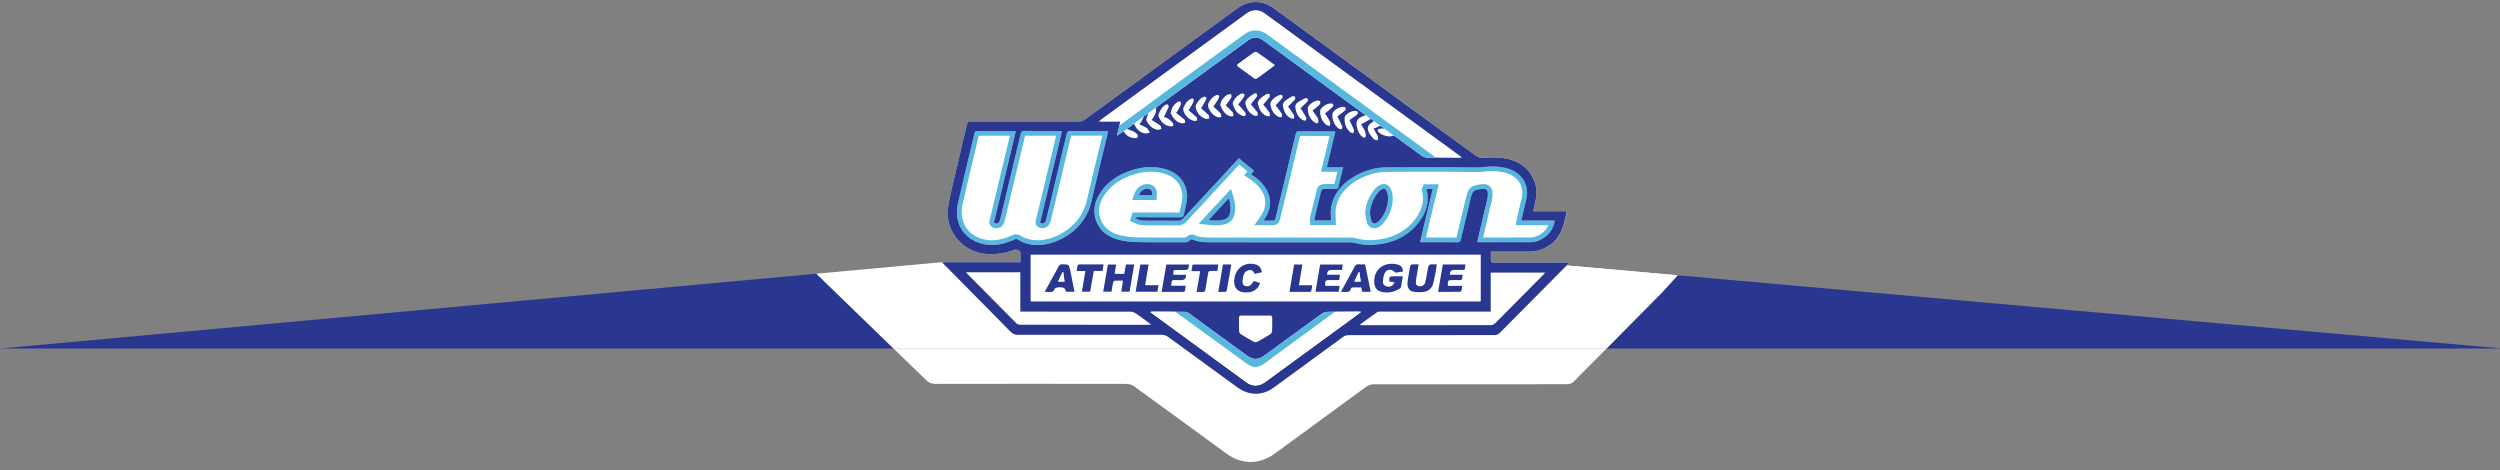 <?xml version="1.0" encoding="UTF-8"?>
<svg xmlns="http://www.w3.org/2000/svg" viewBox="0 0 1062.84 199.93">
  <rect x="0" y="0" width="1062.84" height="199.93" fill="#808080" stroke="none"/>
  <defs>
    <style>.cls-1{fill:none;}.cls-1,.cls-2,.cls-3,.cls-4{stroke-width:0px;}.cls-2{fill:#293790;}.cls-3{fill:#57b7df;}.cls-4{fill:#fff;}</style>
  </defs>
  <g id="Layer_7">
    <path class="cls-2" d="M682.99,148.18h381.01l-350.75-31.14c-2.99,3.29-6.21,6.85-6.45,7.09-7.94,8.02-15.87,16.03-23.82,24.04Z"></path>
    <polygon class="cls-2" points="0 148.18 379.89 148.18 347.05 116.36 0 148.18"></polygon>
    <path class="cls-4" d="M400.43,111.46l265.56,1.39,47.26,4.2"></path>
    <path class="cls-4" d="M379.89,148.18l13.71,13.28c1.27,1.29,2.51,1.75,4.28,1.75,27.03-.05,54.05-.05,81.08,0,1.07,0,2.31.4,3.17,1.02,13.13,9.5,26.21,19.08,39.3,28.63,6.48,4.72,14.01,4.71,20.49-.01,12.92-9.43,25.85-18.85,38.75-28.32,1.13-.83,2.26-1.17,3.65-1.17,27.29.03,54.58.03,81.88-.02.9,0,2.05-.34,2.65-.95,4.72-4.73,9.43-9.48,14.14-14.22h-303.1Z"></path>
    <path class="cls-4" d="M706.8,124.14c.24-.24,3.46-3.8,6.45-7.09l-47.26-4.2-265.56-1.39-53.38,4.9,32.84,31.83h303.1c7.94-8.01,15.88-16.03,23.82-24.04Z"></path>
  </g>
  <g id="Layer_1">
    <path class="cls-4" d="M651.83,89.82c.27-1.18.48-2.19.73-3.18.78-3.08,1.04-6.17-.07-9.21-2.42-6.64-7.62-9.63-14.27-10.36-2.76-.3-5.58.03-8.37-.03-.74-.02-1.59-.28-2.18-.71-28.73-20.93-57.44-41.89-86.14-62.85-4.8-3.5-10.58-3.51-15.37-.02-21.67,15.82-43.33,31.64-65.02,47.43-.62.45-1.51.74-2.28.74-15.32.04-30.64.04-45.96,0-1.1,0-1.58.25-1.84,1.39-1.29,5.72-2.71,11.42-4.03,17.13-1.36,5.87-2.93,11.71-3.91,17.64-1.69,10.22,6.3,19.66,16.66,20.21,3.94.21,7.72-.37,11.39-1.79.96-.37,2.62.26,2.66,1.05.07,1.34.02,2.69.02,4.19h-33.37c.42.45.65.72.9.97,9.43,9.53,18.87,19.03,28.26,28.6.96.97,1.89,1.32,3.23,1.32,20.4-.04,40.8-.04,61.2,0,.81,0,1.75.3,2.4.77,9.91,7.17,19.78,14.4,29.67,21.61,4.89,3.56,10.57,3.56,15.46,0,9.75-7.12,19.51-14.23,29.25-21.38.86-.63,1.7-.88,2.76-.88,20.6.02,41.2.02,61.8-.01.68,0,1.54-.26,2-.72,9.58-9.6,19.11-19.25,28.65-28.88.32-.33.64-.67,1.19-1.26-.79,0-1.25,0-1.71,0-9.96,0-19.92,0-29.88,0-.36,0-.75.07-1.07-.03-.27-.09-.66-.38-.67-.6-.06-1.3-.03-2.6-.03-4,.67,0,1.15,0,1.62,0,4.96,0,9.92,0,14.88,0,3.45,0,6.45-1.16,9.19-3.26,4.49-3.45,5.41-8.55,6.55-13.59.01-.06-.06-.13-.14-.29h-14.12Z"></path>
    <path class="cls-3" d="M552.78,57.77c2.29.02,4.58.02,6.87.02h2.33s2.33,0,2.33,0h.95s-1.48,6.22-1.48,6.22l-1.57,6.57-.59,2.46h6.93c-.09.38-.18.76-.26,1.13-.11.47-.23.94-.35,1.41-.22.86-.44,1.75-.63,2.66-.62-.02-1.24-.03-1.87-.03-.88,0-1.79.02-2.68.06-.96.04-2.54.76-2.89,2.16-.91,3.61-1.78,7.29-2.62,10.84l-.34,1.42c-.11.46-.06.83-.03,1.06,0,.03.01.07.01.11l.14,1.85h10.87v-2c0-.65-.03-1.29-.06-1.91-.06-1.21-.11-2.36.08-3.36.86-4.58,3.44-8.2,7.87-11.09,4.35-2.83,9.13-4.28,14.2-4.29,2.64,0,5.28-.02,7.92-.03,3.86-.02,7.73-.03,11.59-.03,6.83,0,12.4.05,17.51.17.15,0,.3,0,.45,0,1.28,0,2.52-.12,3.71-.23,1.14-.11,2.22-.21,3.29-.21.39,0,.75.01,1.1.04,2.82.23,5.11.61,7.13,1.75,3.55,2,5.15,5.56,4.27,9.51-.38,1.73-.81,3.49-1.22,5.19-.22.91-.44,1.82-.65,2.72-.07.28-.12.56-.18.91l-.1.52-.47,2.38h13.99c-1.39,2.99-4.59,5.19-7.86,5.2-2.76.01-5.52.02-8.28.02-2.47,0-4.95,0-7.42,0h-4.27c.38-1.6.76-3.2,1.14-4.79.87-3.67,1.77-7.46,2.63-11.19.21-.91.3-1.93.25-3.02-.09-2.32-1.55-3.7-3.93-3.72-.28,0-.52.03-.73.06-4.7.63-5.58,1.41-6.67,5.96l-.79,3.26c-1.06,4.41-2.16,8.96-3.21,13.46-2.46-.02-4.86-.02-6.7-.02h-3.29s-2.97,0-2.97,0l.26-1.09c.62-2.61,1.23-5.2,1.85-7.78.61-2.57,1.23-5.14,1.86-7.76l.85-3.54.59-2.47h-6.23l-.53.95c-.48.69-.45,1.33-.35,1.75,1.21,4.74-.06,9.04-4,13.52-3.71,4.21-8.7,6.63-15.27,7.4-.92.11-1.85.16-2.75.16-2.16,0-4.33-.31-6.43-.92-.71-.2-1.37-.22-2.05-.22h-.08s-.09,0-.09,0c-10.45,0-20.91,0-31.36,0-9.55,0-19.09,0-28.68.01-2.31,0-4.21-.18-5.98-1.04-.33-.16-.69-.24-1.08-.24-.92,0-1.95.47-2.5,1.15-.09.11-.11.14-.53.14-1.08,0-2.15,0-3.23,0-1.33,0-2.66,0-3.99,0-1.33,0-2.66,0-3.99,0-2.38,0-5.51,0-8.68-.07-3.08-.06-5.5-.35-7.61-.89-4.84-1.26-7.69-3.92-8.71-8.15-.65-2.73-.14-5.43,1.58-8.27,2.8-4.63,7.22-7.77,13.51-9.61,2.24-.65,4.46-.99,6.6-.99,2.03,0,4.04.3,5.98.88,5.51,1.66,8.35,6.38,7.23,12.02-.15.76-.33,1.52-.52,2.32-.17.69-.34,1.4-.49,2.12-2.75-.01-5.51-.02-8.26-.02h-4.49s-4.26,0-4.26,0h-2.91l-.42,1.43-.04.14-.1.34-.51,1.72,1.66.69c.17.07.34.15.51.24.52.25,1.18.57,1.95.69,1.26.2,2.53.2,3.64.21.99,0,1.98,0,2.97,0h2.08s2.08,0,2.08,0c1.82,0,3.64,0,5.46.02h.05s0,0,0,0c1.44,0,2.59-.51,3.6-1.6,6.19-6.71,12.5-13.51,18.6-20.09l3.84-4.15.21.18,3.22,2.67-1.36,1.68,1.82,1.22c3.73,2.51,5.73,4.77,6.7,7.56,1.05,3.03.44,5.99-1.92,9.29l-2.26,3.16h3.88c.42,0,.82,0,1.21,0,.38,0,.75,0,1.11,0,.64,0,1.49,0,2.35-.06,1.56-.1,2.16-1.66,2.39-2.57,1.47-6.04,2.92-12.09,4.38-18.14l.6-2.5.67-2.78c.96-3.98,1.91-7.96,2.86-11.95M481.38,85.02h10.3l.13-1.86c.19-2.74-.86-4.36-3.12-4.82-.33-.07-.67-.1-1.01-.1-2.39,0-4.55,1.66-5.4,4.14l-.9,2.65M584.25,97.03c.54,0,1.11-.13,1.67-.4.91-.43,1.61-1.09,2.04-1.56,1.77-1.98,3.02-4.35,3.7-7.06.65-2.55.6-4.96-.15-7.17-.55-1.62-1.75-2.59-3.23-2.59-.64,0-1.29.18-1.95.55-.65.36-1.25.86-1.75,1.46-2.62,3.13-3.99,6.49-4.19,10.27v.24s.03.23.03.23c.06.32.11.64.16.96.13.81.27,1.64.51,2.49.45,1.59,1.66,2.58,3.15,2.58M516.85,95.8c1.49,0,2.82-.17,4.09-.52,1.93-.54,3.27-1.85,3.78-3.7.67-2.41.55-4.86-.37-7.94l-1-3.35-2.38,2.56-6.15,6.63-2.54,2.74-2.66,2.87,3.89.47c1.29.16,2.35.23,3.34.23M552.16,55.76c-.92,0-1.08.51-1.25,1.22-1.19,5.02-2.4,10.03-3.6,15.04-1.65,6.88-3.3,13.76-4.97,20.63-.09.39-.36,1.04-.58,1.05-.73.05-1.46.06-2.22.06s-1.5-.01-2.32-.01c2.53-3.55,3.55-7.18,2.19-11.11-1.31-3.79-4.18-6.35-7.47-8.57.42-.52.79-.97,1.23-1.52-2.14-1.77-4.24-3.52-6.4-5.31-.4.42-.71.73-1,1.05-7.59,8.18-15.18,16.36-22.75,24.56-.61.66-1.23.96-2.13.96-.01,0-.03,0-.04,0-1.83-.02-3.65-.02-5.48-.02-1.39,0-2.77,0-4.16,0-.99,0-1.97,0-2.96,0-1.12,0-2.25-.01-3.35-.18-.69-.11-1.33-.52-1.99-.8.05-.16.1-.32.14-.48h1.42c2.92,0,5.83,0,8.75,0s5.77,0,8.65.02c0,0,.02,0,.02,0,.85,0,1.28-.26,1.45-1.14.32-1.65.78-3.27,1.11-4.91,1.32-6.66-2.11-12.36-8.61-14.33-2.18-.66-4.37-.97-6.56-.97-2.4,0-4.79.37-7.16,1.07-6.09,1.78-11.29,4.91-14.67,10.49-1.82,3.01-2.65,6.28-1.81,9.77,1.29,5.37,5.09,8.31,10.15,9.62,2.6.68,5.37.9,8.07.96,2.91.06,5.81.07,8.72.07,2.66,0,5.32-.01,7.98-.01,1.07,0,2.15,0,3.22,0,0,0,.02,0,.03,0,.85,0,1.49-.19,2.06-.88.18-.22.63-.41.95-.41.08,0,.15.01.2.04,2.18,1.06,4.49,1.24,6.86,1.24h.04c9.55,0,19.09-.01,28.64-.01,10.45,0,20.91,0,31.36,0,0,0,.01,0,.02,0,.05,0,.1,0,.15,0,.5,0,1.02,0,1.49.14,2.3.67,4.63,1,6.99,1,.99,0,1.99-.06,2.99-.17,6.46-.75,12.17-3.1,16.54-8.06,3.85-4.38,5.97-9.35,4.44-15.34-.01-.05.07-.13.11-.21h2.52c-.93,3.87-1.82,7.58-2.71,11.3-.89,3.72-1.77,7.45-2.68,11.26.5.03.85.07,1.21.07.33,0,.66,0,.99,0,2.19,0,4.38,0,6.57,0,2.36,0,4.72,0,7.07.03.01,0,.03,0,.04,0,.93,0,1.25-.34,1.46-1.23,1.32-5.68,2.7-11.35,4.07-17.03.91-3.77,1.08-3.92,4.99-4.44.16-.02.31-.04.47-.04,0,0,0,0,0,0,1.25,0,1.88.53,1.92,1.79.03.83-.02,1.69-.2,2.5-1.24,5.37-2.53,10.74-3.8,16.1-.17.72-.31,1.45-.48,2.26.45.03.77.07,1.08.07,4.36,0,8.71.01,13.07.01,2.76,0,5.53,0,8.29-.02,4.71-.02,9.12-3.54,10.28-8.09.08-.3.08-.61.15-1.11h-14.14c.11-.58.18-.97.27-1.35.62-2.65,1.29-5.28,1.88-7.94,1.08-4.84-.92-9.26-5.24-11.69-2.47-1.39-5.17-1.78-7.95-2-.42-.03-.84-.05-1.26-.05-2.34,0-4.64.45-7.01.45-.14,0-.27,0-.41,0-5.85-.13-11.7-.17-17.56-.17-6.51,0-13.01.05-19.52.06-5.54.01-10.66,1.6-15.29,4.61-4.54,2.96-7.72,6.98-8.74,12.39-.34,1.8-.05,3.72-.05,5.64h-7.02c-.02-.25-.07-.41-.04-.56.97-4.08,1.92-8.17,2.95-12.24.08-.3.68-.64,1.05-.65.86-.04,1.73-.06,2.59-.06.74,0,1.47.01,2.21.04.05,0,.11,0,.16,0,.81,0,1.22-.28,1.38-1.19.27-1.49.69-2.96,1.04-4.43.27-1.14.53-2.29.83-3.59h-6.91c1.22-5.11,2.4-10.07,3.6-15.1-.41-.07-.67-.15-.93-.15-.84,0-1.68,0-2.51,0-1.55,0-3.1,0-4.66,0-2.49,0-4.98,0-7.47-.02,0,0-.01,0-.02,0h0ZM484.17,83.02c.58-1.7,2.01-2.78,3.51-2.78.2,0,.41.02.61.06,1.24.25,1.65.96,1.52,2.72h-5.64ZM584.25,95.03c-.58,0-1.02-.38-1.23-1.13-.3-1.06-.43-2.18-.63-3.27.18-3.5,1.53-6.47,3.73-9.09.33-.39.74-.75,1.19-.99.36-.2.69-.3.98-.3.61,0,1.06.42,1.34,1.23.67,2,.61,4.04.1,6.04-.59,2.31-1.65,4.42-3.25,6.21-.39.44-.88.84-1.4,1.09-.29.14-.57.21-.82.21h0ZM516.85,93.8c-.99,0-2.02-.08-3.1-.22,2.93-3.16,5.71-6.16,8.69-9.37.73,2.43.97,4.61.36,6.83-.34,1.22-1.19,1.97-2.39,2.3-1.17.32-2.34.45-3.56.45h0Z"></path>
    <path class="cls-4" d="M629.52,108.28v19.88h-191.37v-19.88h191.37ZM477.45,119.31c-.26,1.73-.49,3.19-.71,4.69h3.5c.67-3.89,1.33-7.69,1.99-11.56h-3.5c-.26,1.35-.52,2.66-.77,3.99h-4.06c.22-1.38.42-2.66.63-3.98h-3.5c-.66,3.86-1.32,7.69-1.98,11.55h3.52c.22-1.31.39-2.53.66-3.74.08-.35.42-.89.68-.91,1.14-.1,2.29-.04,3.57-.04ZM596.46,115.44c-.11-2-.99-2.83-3.21-3.16-5.54-.85-9.57,2.89-8.95,8.3.2,1.7,1.09,2.96,2.76,3.42,2.85.78,5.54.26,8.03-1.3.24-.15.48-.46.54-.73.28-1.44.5-2.9.77-4.5-1.36,0-2.58,0-3.81,0-1.92,0-2.08.19-1.89,2.28.69.04,1.39.09,2.08.14-.05,1.45-1.91,2.43-3.53,1.82-.57-.22-1.33-.97-1.32-1.47.03-1.36.17-2.82.73-4.03.84-1.83,2.87-1.97,4.32-.55.15.14.41.29.59.26.98-.13,1.95-.31,2.9-.47ZM603.12,112.39c-1.04,0-1.95-.05-2.85.03-.28.03-.71.39-.76.66-.43,2.31-.85,4.63-1.14,6.97-.24,1.98.71,3.66,2.34,3.94,1.47.25,3.02.29,4.5.12,2.09-.24,3.56-1.61,4.09-3.58.7-2.63,1.07-5.35,1.57-8.02-.25-.06-.33-.1-.41-.1-3.12-.15-3.1-.14-3.64,2.95-.27,1.57-.52,3.15-.91,4.69-.32,1.23-1.55,1.86-2.71,1.61-1.1-.24-1.43-.88-1.23-2.43.04-.32.1-.63.15-.94.32-1.92.65-3.84.99-5.89ZM495.84,112.46c-.67,3.88-1.33,7.7-2.01,11.64,3.18,0,6.22.01,9.25-.02.24,0,.62-.26.68-.47.17-.63.21-1.29.32-2.13h-6.25c.08-.45.18-.72.17-.99-.03-1.15.51-1.54,1.63-1.43.87.09,1.76.02,2.64.02q1.69,0,1.97-1.69c.02-.12,0-.24,0-.55h-5.44c-.03-2.04,0-2.06,1.69-2.07,1.28,0,2.56.03,3.84-.03.31-.01.76-.28.86-.55.2-.53.19-1.13.28-1.73h-9.64ZM616.34,116.81q.09-2.05,1.86-2.05c.8,0,1.6,0,2.4,0,2.63-.02,1.99.22,2.44-2.12.01-.05-.06-.12-.1-.2h-9.53c-.67,3.87-1.33,7.69-2.01,11.65,3.21,0,6.25.01,9.28-.03.24,0,.6-.36.68-.62.17-.56.2-1.16.3-1.9h-6.12c-.06-2.38.03-2.47,2.14-2.47.92,0,1.84-.05,2.76.02.88.07,1.26-.28,1.26-1.14,0-.31.07-.62.14-1.14h-5.49ZM561.23,112.47c-.66,3.84-1.31,7.66-1.98,11.57h9.85c.13-.82.25-1.59.39-2.5h-6.08c-.11-2.35,0-2.47,2.08-2.47,1.27,0,2.54,0,3.85,0,.11-.79.2-1.44.32-2.28h-5.5q.06-2.02,1.76-2.02c1.51,0,3.02,0,4.59,0,.13-.82.24-1.51.37-2.3h-9.65ZM444.12,124.1c.91,0,1.55-.06,2.18.01,1.01.13,1.63-.19,2.02-1.19.13-.35.72-.63,1.15-.73.53-.13,1.11-.03,1.67-.03q1.68,0,1.98,1.67c.01.07.1.12.17.2h3.52c-.6-3.01-1.17-5.94-1.78-8.87-.59-2.82-.6-2.79-3.51-2.8-.75,0-1.14.26-1.48.91-.76,1.5-1.6,2.95-2.41,4.42-1.13,2.06-2.26,4.12-3.51,6.4ZM582.74,124.06c-.81-3.98-1.59-7.81-2.38-11.66-1.09,0-2.01.06-2.92-.02-.75-.06-1.13.24-1.47.88-1.54,2.88-3.12,5.74-4.69,8.61-.37.69-.74,1.38-1.2,2.24.83,0,1.46-.05,2.08.01,1.02.1,1.78-.09,2.08-1.24.07-.28.45-.66.7-.67,1.26-.07,2.52-.03,3.77-.03.17.73.3,1.29.43,1.88h3.6ZM533.02,119.47c-.39.56-.66,1.06-1.04,1.46-.72.75-1.62.99-2.63.64-1.05-.37-1.15-1.25-1.08-2.16.05-.71.14-1.43.33-2.12.33-1.23,1.01-2.15,2.37-2.42,1.3-.25,1.99.47,2.46,1.58,1.06-.25,2.05-.47,3.06-.71-.29-1.74-1.11-2.87-2.71-3.31-4.32-1.17-8.12,1.23-8.93,5.63-.66,3.55.74,5.87,3.8,6.22.75.08,1.52.08,2.27,0,2.31-.23,4.23-1.83,4.77-3.97-.9-.28-1.8-.56-2.66-.83ZM508.73,124.1c.84,0,1.6-.07,2.35.02,1,.11,1.28-.37,1.41-1.26.34-2.24.81-4.47,1.13-6.72.11-.79.44-1,1.16-.96.87.05,1.75.01,2.71.01.17-.95.33-1.82.5-2.75h-10.98c-.16.9-.31,1.77-.49,2.81h3.71c-.51,3.01-.99,5.87-1.5,8.84ZM457.77,115.2h3.67c-.51,3.02-.99,5.87-1.49,8.81h3.5c.53-2.98,1.04-5.86,1.57-8.84h3.71c.15-.96.28-1.81.43-2.77-3.56,0-6.99,0-10.42.02-.22,0-.57.3-.62.52-.17.68-.23,1.4-.35,2.26ZM552.21,121.29c.51-3.03.99-5.91,1.48-8.84h-3.52c-.66,3.86-1.31,7.68-1.99,11.64,3.06,0,5.89,0,8.71-.02.21,0,.54-.25.59-.44.17-.72.24-1.46.37-2.34h-5.65ZM492.52,121.25h-5.69c.51-3.01.98-5.86,1.47-8.78h-3.51c-.67,3.87-1.33,7.67-2,11.55h9.24c.15-.89.3-1.71.48-2.77ZM519.93,112.44c-.66,3.87-1.31,7.69-1.99,11.66,1.16,0,2.07.04,2.98-.03.23-.02.58-.32.62-.53.66-3.67,1.29-7.36,1.93-11.1h-3.54Z"></path>
    <path class="cls-3" d="M455.36,57.66c1.95.02,4.05.03,6.75.03,1.18,0,2.36,0,3.54,0,.99,0,1.97,0,2.96,0-.64,2.65-1.28,5.3-1.92,7.95-1.56,6.43-3.17,13.08-4.66,19.65-2.53,11.19-13.32,16.59-20.16,16.84-.24,0-.48.01-.71.01-2.8,0-5.15-.63-7.21-1.93-.64-.4-1.27-.6-1.94-.6-.73,0-1.33.24-1.73.43-3.02,1.42-5.8,2.11-8.5,2.11-1.31,0-2.62-.17-3.9-.5-6.8-1.76-10.27-7.73-8.65-14.86,1.49-6.53,3.07-13.15,4.6-19.55.76-3.18,1.52-6.36,2.28-9.55,3.33.01,6.67.02,10,.02,1.07,0,2.15,0,3.22,0l-.2.86c-.55,2.33-1.1,4.65-1.66,6.96l-1.67,6.95c-1.62,6.74-3.23,13.48-4.83,20.21-.02.06-.04.12-.07.19-.19.52-.59,1.59-.01,2.68.26.48.79,1.1,1.87,1.36.28.07.57.1.85.1,1.66,0,3.03-1.17,3.47-2.97.49-1.98.97-3.97,1.44-5.95l1.44-5.98c1.93-8.01,3.92-16.29,5.84-24.44,2.58.03,5.1.03,7.04.03h3.3s2.84,0,2.84,0c-.29,1.25-.58,2.48-.87,3.71l-1.88,7.84c-1.89,7.84-3.77,15.68-5.63,23.5-.02.05-.04.11-.06.16-.19.5-.59,1.55-.03,2.62.25.47.76,1.09,1.82,1.36.29.07.59.11.88.11,1.63,0,2.97-1.12,3.41-2.85.67-2.68,1.32-5.34,2.02-8.29l.98-4.09c1.89-7.9,3.85-16.06,5.75-24.1M455.02,55.66c-.97,0-1.32.34-1.54,1.27-2.24,9.49-4.52,18.97-6.79,28.46-.66,2.76-1.32,5.52-2.02,8.27-.2.8-.74,1.34-1.47,1.34-.13,0-.26-.02-.4-.05-1.05-.26-.41-1.15-.28-1.71,2.48-10.46,5.01-20.91,7.52-31.37.48-2,.94-4.01,1.43-6.1-.44-.04-.71-.08-.98-.08-.36,0-.71,0-1.06,0-2.2,0-4.39,0-6.59,0-2.45,0-4.9,0-7.34-.03-.02,0-.03,0-.05,0-.98,0-1.31.35-1.53,1.29-2.42,10.23-4.88,20.45-7.34,30.67-.48,1.98-.95,3.96-1.44,5.94-.21.86-.76,1.45-1.53,1.45-.12,0-.25-.02-.39-.05-1.11-.26-.45-1.19-.31-1.8,2.15-9.06,4.33-18.12,6.5-27.17.81-3.38,1.61-6.75,2.42-10.17-.25-.06-.4-.12-.55-.12-5.32,0-10.64,0-15.96-.03,0,0,0,0-.01,0-.76,0-.89.43-1.03,1.02-2.33,9.88-4.75,19.74-7.01,29.64-1.88,8.25,2.26,15.22,10.1,17.24,1.49.39,2.96.56,4.4.56,3.21,0,6.32-.88,9.35-2.29.32-.15.6-.24.88-.24.28,0,.56.09.87.29,2.54,1.6,5.34,2.24,8.27,2.24.26,0,.52,0,.79-.01,7.94-.3,19.34-6.47,22.04-18.4,2.18-9.63,4.58-19.21,6.87-28.81.09-.36.12-.74.18-1.18-.5-.02-.86-.05-1.21-.05-.21,0-.42,0-.63,0-2.36,0-4.72,0-7.08,0s-4.7,0-7.04-.03c-.02,0-.03,0-.05,0h0Z"></path>
    <path class="cls-4" d="M578.24,137.93c2.42-1.75,4.82-3.53,7.27-5.24.37-.26,1-.21,1.5-.21,15.03,0,30.07,0,45.1,0h1.64v-16.6h23.15c-.35.41-.55.68-.78.92-6.8,6.88-13.6,13.77-20.44,20.61-.45.45-1.22.81-1.84.82-18.19.04-36.38.04-54.58.03-.31,0-.62-.04-.92-.06l-.1-.27Z"></path>
    <path class="cls-4" d="M410.72,115.75h23.06v16.73c.67,0,1.18,0,1.69,0,15.04,0,30.07-.01,45.11.03.77,0,1.65.3,2.29.73,2.14,1.45,4.2,3.02,6.55,4.73-.63.06-.95.11-1.28.11-18.16,0-36.31,0-54.47-.02-.53,0-1.2-.24-1.56-.6-6.95-6.96-13.86-13.96-20.78-20.96-.18-.19-.33-.41-.6-.75Z"></path>
    <path class="cls-4" d="M533.81,134.18c1.96,0,3.91.03,5.87-.02.85-.02,1.23.18,1.2,1.12-.07,1.83.03,3.68-.05,5.51-.02.45-.38,1.04-.76,1.29-1.82,1.15-3.69,2.23-5.58,3.26-.36.2-1.01.2-1.37,0-1.89-1.02-3.76-2.11-5.58-3.25-.38-.24-.74-.84-.76-1.3-.08-1.83,0-3.67-.05-5.51-.03-.94.36-1.14,1.21-1.12,1.96.05,3.91.02,5.87.02Z"></path>
    <path class="cls-4" d="M542.06,27.73c-1.41,1.04-2.58,1.92-3.76,2.79-1.22.9-2.46,1.77-3.67,2.68-.55.42-1.01.47-1.6.03-2.17-1.62-4.36-3.22-6.57-4.8-.78-.56-.63-.92.06-1.42,2.14-1.53,4.24-3.12,6.4-4.63.36-.25,1.09-.46,1.36-.27,2.55,1.76,5.04,3.61,7.79,5.61Z"></path>
    <path class="cls-4" d="M494.87,49.7c.45.19,1.19.38,1.79.78.72.48,1.37,1.1,1.93,1.75.23.27.3.86.16,1.18-.1.23-.69.38-1.04.33-1.85-.23-3.33-1.11-4.31-2.71-.49-.81-1.17-1.57-.72-2.72.6-1.53,1.37-2.9,2.81-3.76.29-.17.86-.23,1.07-.06.23.19.36.78.24,1.07-.58,1.38-1.26,2.71-1.94,4.14Z"></path>
    <path class="cls-4" d="M568.57,49.48c.66,1.32,1.42,2.73,2.06,4.2.15.35-.13.88-.21,1.32-.47-.12-1.05-.11-1.38-.39-1.49-1.25-2.33-2.84-2.56-4.83-.12-1.07-.11-1.9.73-2.66,1.11-.99,2.36-1.66,3.86-1.7,1.02-.02,1.45.77.73,1.49-1.01,1.01-2.25,1.8-3.23,2.56Z"></path>
    <path class="cls-4" d="M563.32,48.18c.66,1.07,1.48,2.24,2.08,3.51.24.51-.01,1.25-.04,1.89-.59-.22-1.31-.29-1.75-.68-1.31-1.16-2.06-2.63-2.31-4.44-.15-1.07-.13-1.9.66-2.67,1.07-1.03,2.28-1.75,3.78-1.83,1-.05,1.46.72.77,1.46-.97,1.05-2.18,1.89-3.19,2.75Z"></path>
    <path class="cls-4" d="M505.23,46.82c1.25,1.06,2.42,1.97,3.47,3,.28.27.19.92.26,1.4-.45.07-.93.27-1.34.17-1.83-.47-3.15-1.54-4.05-3.26-.5-.95-.78-1.73-.29-2.75.68-1.4,1.53-2.64,2.97-3.32.9-.43,1.51.02,1.18.98-.37,1.11-1.05,2.11-1.64,3.14-.19.33-.52.58-.57.64Z"></path>
    <path class="cls-4" d="M499.98,48.01c1.23.94,2.44,1.79,3.54,2.76.3.27.27.92.38,1.39-.51.1-1.06.36-1.53.26-2.32-.47-3.61-2.16-4.6-4.14-.11-.22-.04-.55.01-.82.38-1.71,1.3-3.09,2.74-4.07.35-.24.87-.21,1.31-.3.08.48.35,1.04.19,1.42-.45,1.05-1.08,2.02-1.66,3.01-.15.26-.39.47-.4.48Z"></path>
    <path class="cls-4" d="M515.89,45.34c.94.87,2.06,1.79,3.02,2.85.32.35.22,1.07.31,1.62-.57,0-1.2.16-1.69-.03-1.61-.64-2.75-1.78-3.5-3.4-.47-1.02-.67-1.87-.09-2.89.77-1.35,1.72-2.51,3.22-3.05.86-.31,1.45.3,1,1.2-.65,1.33-1.55,2.54-2.29,3.7Z"></path>
    <path class="cls-4" d="M542.31,44.77c.81,1.07,1.78,2.25,2.6,3.53.24.37.03,1.03.03,1.55-.52-.07-1.13,0-1.56-.24-2.04-1.19-3.07-3.14-3.29-5.37-.07-.73.67-1.7,1.29-2.3.72-.69,1.69-1.15,2.61-1.58.31-.14.97-.02,1.17.22.19.23.13.92-.09,1.18-.93,1.11-1.95,2.14-2.77,3.02Z"></path>
    <path class="cls-4" d="M521.12,44.78c.93.92,2.02,1.87,2.95,2.97.31.37.22,1.09.31,1.65-.56,0-1.18.14-1.67-.05-2.15-.82-3.14-2.69-3.9-4.69-.09-.23,0-.56.09-.81.57-1.66,1.63-2.92,3.21-3.68.38-.18.89-.08,1.34-.1.02.48.23,1.09.01,1.43-.74,1.2-1.63,2.3-2.35,3.29Z"></path>
    <path class="cls-4" d="M531.76,44.34c.9,1.07,1.92,2.2,2.82,3.42.24.33.07.96.09,1.45-.48-.02-1.03.11-1.44-.07-2.23-.99-3.3-2.95-3.78-5.18-.13-.62.43-1.56.95-2.09.78-.81,1.76-1.46,2.72-2.06.28-.18.95-.13,1.17.08.21.21.23.89.04,1.16-.83,1.18-1.77,2.29-2.56,3.29Z"></path>
    <path class="cls-4" d="M510.64,46.05c1.01.89,2.16,1.83,3.19,2.89.28.29.19.94.27,1.42-.48.07-1.02.3-1.44.17-1.74-.55-3.03-1.63-3.83-3.34-.43-.92-.83-1.71-.28-2.75.73-1.38,1.6-2.58,3.05-3.23.3-.14.82-.11,1.08.07.19.13.27.72.14.96-.72,1.35-1.51,2.65-2.19,3.81Z"></path>
    <path class="cls-4" d="M573.72,51.05c.61,1.3,1.34,2.69,1.91,4.14.15.4-.19.99-.31,1.5-.46-.18-1.03-.24-1.36-.55-1.4-1.33-2.21-2.93-2.31-4.94-.05-1-.08-1.83.77-2.53,1.15-.94,2.4-1.58,3.9-1.54.33,0,.83.27.94.53.11.28-.04.87-.28,1.06-1.11.87-2.28,1.65-3.27,2.34Z"></path>
    <path class="cls-4" d="M526.32,44.27c1.09,1.24,2.17,2.38,3.13,3.61.22.29.24,1.03.02,1.28-.2.23-.89.22-1.28.07-1.6-.61-2.8-1.75-3.41-3.34-.35-.9-1.06-1.78-.4-2.91.83-1.43,1.84-2.62,3.43-3.18.32-.11.89-.09,1.07.11.2.22.26.83.09,1.09-.58.94-1.26,1.82-1.94,2.69-.24.3-.61.5-.71.57Z"></path>
    <path class="cls-4" d="M558,47.03c.62.84,1.38,1.8,2.05,2.82.27.42.41.96.47,1.46.04.35-.07.89-.31,1.03-.24.15-.79.04-1.08-.15-1.65-1.12-2.73-2.63-2.99-4.67-.11-.88-.48-1.72.28-2.55,1-1.09,2.12-1.95,3.6-2.19.42-.07,1.18.06,1.26.29.14.39.03,1.09-.26,1.37-.97.95-2.07,1.78-3.03,2.58Z"></path>
    <path class="cls-4" d="M552.9,46.02c.76,1.21,1.65,2.5,2.4,3.86.19.35-.07.94-.13,1.42-.48-.09-1.05-.05-1.43-.3-2.02-1.32-2.88-3.36-3.07-5.65-.05-.56.43-1.36.91-1.71,1.03-.76,2.2-1.34,3.36-1.89.26-.12.87.07,1.03.31.16.24.09.85-.11,1.07-.99,1.05-2.07,2.03-2.97,2.89Z"></path>
    <path class="cls-4" d="M537.03,44.47c.87,1.07,1.86,2.19,2.7,3.41.25.37.08,1.02.1,1.55-.52-.04-1.1.06-1.54-.16-2.15-1.06-3.09-3.05-3.53-5.24-.12-.59.41-1.49.91-1.98.83-.82,1.85-1.47,2.86-2.08.29-.17.97-.09,1.18.14.2.23.2.92,0,1.19-.88,1.15-1.86,2.22-2.67,3.17Z"></path>
    <path class="cls-4" d="M547.6,45.3c.77,1.09,1.71,2.3,2.49,3.6.23.39.03,1.04.02,1.56-.55-.1-1.19-.05-1.63-.33-1.98-1.23-2.82-3.2-3.1-5.39-.07-.55.37-1.36.84-1.75.95-.8,2.05-1.45,3.15-2.05.29-.16.97-.03,1.16.21.19.24.15.93-.06,1.18-.95,1.09-2,2.08-2.87,2.96Z"></path>
    <path class="cls-2" d="M582.39,90.63c.18-3.5,1.53-6.47,3.73-9.09.33-.39.74-.75,1.19-.99,1.1-.61,1.91-.27,2.32.94.67,2,.61,4.04.1,6.04-.59,2.31-1.65,4.42-3.25,6.21-.39.44-.88.84-1.4,1.09-.99.46-1.74.14-2.05-.92-.3-1.06-.43-2.18-.63-3.27Z"></path>
    <path class="cls-2" d="M522.44,84.22c.73,2.43.97,4.61.36,6.83-.34,1.22-1.19,1.97-2.39,2.3-2.11.59-4.25.53-6.66.24,2.93-3.16,5.71-6.16,8.69-9.37Z"></path>
    <path class="cls-2" d="M484.17,83.02c.66-1.93,2.42-3.07,4.12-2.72,1.24.25,1.65.96,1.52,2.72h-5.64Z"></path>
    <path class="cls-2" d="M477.45,119.31c-1.28,0-2.43-.06-3.57.04-.26.02-.6.56-.68.91-.27,1.2-.44,2.43-.66,3.74h-3.52c.66-3.87,1.32-7.69,1.98-11.55h3.5c-.21,1.33-.41,2.61-.63,3.98h4.06c.26-1.33.51-2.64.77-3.99h3.5c-.67,3.87-1.32,7.67-1.99,11.56h-3.5c.23-1.5.45-2.97.71-4.69Z"></path>
    <path class="cls-2" d="M596.46,115.44c-.95.16-1.92.34-2.9.47-.19.02-.45-.12-.59-.26-1.45-1.43-3.47-1.29-4.32.55-.56,1.21-.7,2.68-.73,4.03-.01.49.75,1.25,1.32,1.47,1.63.62,3.48-.37,3.53-1.82-.69-.05-1.39-.09-2.08-.14-.19-2.09-.03-2.28,1.89-2.28,1.23,0,2.45,0,3.81,0-.27,1.61-.49,3.06-.77,4.5-.05.27-.29.58-.54.73-2.49,1.56-5.19,2.08-8.03,1.3-1.67-.46-2.56-1.72-2.76-3.42-.62-5.42,3.41-9.15,8.95-8.3,2.22.34,3.09,1.16,3.21,3.16Z"></path>
    <path class="cls-2" d="M603.12,112.39c-.34,2.05-.67,3.97-.99,5.89-.05.31-.11.63-.15.94-.2,1.55.13,2.19,1.23,2.43,1.17.26,2.4-.38,2.71-1.61.4-1.54.64-3.12.91-4.69.53-3.09.52-3.09,3.64-2.95.08,0,.15.04.41.1-.51,2.67-.88,5.39-1.57,8.02-.52,1.97-1.99,3.34-4.09,3.58-1.48.17-3.03.13-4.5-.12-1.63-.28-2.58-1.96-2.34-3.94.29-2.33.71-4.65,1.14-6.97.05-.27.48-.63.76-.66.9-.08,1.82-.03,2.85-.03Z"></path>
    <path class="cls-2" d="M495.84,112.46h9.64c-.08.6-.08,1.21-.28,1.73-.1.26-.55.53-.86.55-1.28.06-2.56.03-3.84.03-1.7,0-1.72.03-1.69,2.07h5.44c0,.31.02.43,0,.55q-.28,1.69-1.97,1.69c-.88,0-1.77.07-2.64-.02-1.11-.11-1.66.28-1.63,1.43,0,.27-.09.54-.17.99h6.25c-.12.84-.15,1.5-.32,2.13-.06.21-.44.47-.68.47-3.03.03-6.07.02-9.25.02.68-3.93,1.34-7.76,2.01-11.64Z"></path>
    <path class="cls-2" d="M616.34,116.81h5.49c-.06.51-.14.83-.14,1.14,0,.86-.38,1.2-1.26,1.14-.91-.07-1.84-.02-2.76-.02-2.11,0-2.2.1-2.14,2.47h6.12c-.11.74-.13,1.34-.3,1.9-.08.26-.44.62-.68.62-3.03.04-6.07.03-9.28.03.68-3.96,1.34-7.78,2.01-11.65h9.53c.04.07.11.14.1.2-.45,2.34.19,2.1-2.44,2.12-.8,0-1.6,0-2.4,0q-1.77,0-1.86,2.05Z"></path>
    <path class="cls-2" d="M561.23,112.47h9.65c-.13.79-.24,1.48-.37,2.3-1.57,0-3.08,0-4.59,0q-1.7,0-1.76,2.02h5.5c-.12.85-.21,1.49-.32,2.28-1.32,0-2.58,0-3.85,0-2.09,0-2.19.12-2.08,2.47h6.08c-.14.91-.26,1.68-.39,2.5h-9.85c.67-3.91,1.32-7.73,1.98-11.57Z"></path>
    <path class="cls-2" d="M444.12,124.1c1.25-2.28,2.38-4.34,3.51-6.4.81-1.47,1.65-2.93,2.41-4.42.33-.65.73-.91,1.48-.91,2.9.01,2.92-.02,3.51,2.8.61,2.92,1.18,5.86,1.78,8.87h-3.52c-.07-.08-.16-.14-.17-.2q-.3-1.67-1.98-1.67c-.56,0-1.14-.09-1.67.03-.43.1-1.01.38-1.15.73-.38,1-1,1.32-2.02,1.19-.63-.08-1.27-.01-2.18-.01ZM452.02,115.74c-.09-.03-.19-.06-.28-.09-.62,1.31-1.24,2.61-1.91,4.04h2.72c-.18-1.38-.36-2.67-.53-3.95Z"></path>
    <path class="cls-2" d="M582.74,124.06h-3.6c-.14-.59-.27-1.16-.43-1.88-1.25,0-2.51-.04-3.77.03-.25.01-.63.39-.7.67-.29,1.14-1.06,1.33-2.08,1.24-.62-.06-1.25-.01-2.08-.01.46-.86.82-1.55,1.2-2.24,1.57-2.87,3.15-5.72,4.69-8.61.34-.64.72-.94,1.47-.88.91.07,1.83.02,2.92.02.79,3.85,1.57,7.69,2.38,11.66ZM575.77,119.68h2.7c-.19-1.39-.36-2.67-.53-3.95-.1,0-.2,0-.3-.01-.6,1.27-1.2,2.54-1.87,3.96Z"></path>
    <path class="cls-2" d="M533.02,119.47c.86.27,1.76.55,2.66.83-.55,2.15-2.46,3.74-4.77,3.97-.75.08-1.52.08-2.27,0-3.06-.35-4.46-2.67-3.8-6.22.82-4.39,4.62-6.79,8.93-5.63,1.6.43,2.42,1.57,2.71,3.31-1.01.23-2,.46-3.06.71-.47-1.11-1.16-1.83-2.46-1.58-1.36.27-2.04,1.19-2.37,2.42-.18.69-.28,1.41-.33,2.12-.07.91.04,1.79,1.08,2.16,1.01.36,1.91.11,2.63-.64.38-.39.65-.9,1.04-1.46Z"></path>
    <path class="cls-2" d="M508.73,124.1c.5-2.98.99-5.83,1.5-8.84h-3.71c.18-1.04.33-1.91.49-2.81h10.98c-.17.93-.33,1.8-.5,2.75-.97,0-1.84.03-2.71-.01-.72-.04-1.05.17-1.16.96-.33,2.25-.8,4.47-1.13,6.72-.13.89-.41,1.37-1.41,1.26-.74-.08-1.5-.02-2.35-.02Z"></path>
    <path class="cls-2" d="M457.77,115.2c.12-.86.18-1.57.35-2.26.05-.22.41-.52.62-.52,3.43-.03,6.86-.02,10.42-.02-.15.96-.28,1.81-.43,2.77h-3.71c-.53,2.98-1.04,5.87-1.57,8.84h-3.5c.5-2.94.98-5.79,1.49-8.81h-3.67Z"></path>
    <path class="cls-2" d="M552.21,121.29h5.65c-.13.88-.2,1.62-.37,2.34-.04.19-.38.44-.59.44-2.83.03-5.65.02-8.71.02.68-3.97,1.33-7.78,1.99-11.64h3.52c-.49,2.93-.97,5.81-1.48,8.84Z"></path>
    <path class="cls-2" d="M492.52,121.25c-.18,1.06-.33,1.88-.48,2.77h-9.24c.67-3.88,1.33-7.68,2-11.55h3.51c-.49,2.92-.97,5.77-1.47,8.78h5.69Z"></path>
    <path class="cls-2" d="M519.93,112.44h3.54c-.64,3.74-1.26,7.42-1.93,11.1-.04.22-.4.52-.62.53-.91.06-1.82.03-2.98.03.68-3.96,1.33-7.79,1.99-11.66Z"></path>
    <path class="cls-4" d="M452.02,115.74c.17,1.28.34,2.56.53,3.95h-2.72c.68-1.43,1.3-2.74,1.91-4.04.09.03.19.06.28.09Z"></path>
    <path class="cls-4" d="M575.77,119.68c.67-1.42,1.27-2.69,1.87-3.96.1,0,.2,0,.3.01.17,1.28.34,2.56.53,3.95h-2.7Z"></path>
    <path class="cls-1" d="M534.29,39.89c-.22-.22-.89-.26-1.17-.08-.96.6-1.94,1.25-2.72,2.06-.51.54-1.08,1.48-.95,2.09.48,2.23,1.55,4.19,3.78,5.18.41.18.96.05,1.44.07-.02-.49.15-1.12-.09-1.45-.89-1.22-1.92-2.35-2.82-3.42.79-.99,1.73-2.1,2.56-3.29.19-.27.17-.95-.04-1.16Z"></path>
    <path class="cls-1" d="M524.38,42.98c-.66,1.13.06,2.01.4,2.91.61,1.59,1.81,2.72,3.41,3.34.38.15,1.07.16,1.28-.07.22-.25.21-.99-.02-1.28-.96-1.23-2.03-2.37-3.13-3.61.09-.07.47-.27.71-.57.69-.87,1.36-1.75,1.94-2.69.16-.26.11-.87-.09-1.09-.19-.2-.75-.22-1.07-.11-1.59.56-2.6,1.75-3.43,3.18Z"></path>
    <path class="cls-1" d="M539.71,40.11c-.2-.23-.89-.31-1.18-.14-1.01.61-2.02,1.26-2.86,2.08-.5.49-1.03,1.39-.91,1.98.45,2.18,1.38,4.18,3.53,5.24.43.21,1.02.11,1.54.16-.02-.52.15-1.18-.1-1.55-.84-1.22-1.84-2.34-2.7-3.41.81-.95,1.8-2.02,2.67-3.17.2-.27.21-.96,0-1.19Z"></path>
    <path class="cls-1" d="M550.47,42.34c.22-.25.25-.94.06-1.18-.19-.24-.87-.37-1.16-.21-1.1.6-2.2,1.25-3.15,2.05-.46.39-.91,1.2-.84,1.75.28,2.19,1.12,4.17,3.1,5.39.44.27,1.08.23,1.63.33,0-.53.21-1.18-.02-1.57-.78-1.3-1.72-2.51-2.49-3.6.87-.88,1.92-1.88,2.87-2.96Z"></path>
    <path class="cls-1" d="M588.46,54.68c-.76,0-1.36-.07-1.93.02-.88.14-1.06.67-.53,1.35.98,1.24,4.3,2.37,5.72,1.77.39-.17.68-.17.94-.08l-4.26-3.1s.04.03.05.05Z"></path>
    <path class="cls-1" d="M532.91,22.4c-2.16,1.51-4.26,3.1-6.4,4.63-.69.49-.84.86-.06,1.42,2.21,1.57,4.4,3.17,6.57,4.8.59.44,1.05.39,1.6-.03,1.21-.91,2.45-1.79,3.67-2.68,1.18-.87,2.35-1.74,3.76-2.79-2.75-2-5.24-3.85-7.79-5.61-.27-.19-1,.02-1.36.27Z"></path>
    <path class="cls-1" d="M577.26,47.66c-.11-.27-.61-.53-.94-.53-1.5-.04-2.76.6-3.9,1.54-.85.7-.82,1.53-.77,2.53.09,2.01.91,3.61,2.31,4.94.33.31.9.38,1.36.55.12-.5.47-1.1.31-1.5-.56-1.45-1.29-2.84-1.91-4.14.98-.69,2.16-1.47,3.27-2.34.24-.19.39-.77.28-1.06Z"></path>
    <path class="cls-1" d="M554.95,41.76c-1.16.55-2.33,1.13-3.36,1.89-.48.35-.96,1.16-.91,1.71.19,2.29,1.05,4.33,3.07,5.65.38.25.95.2,1.43.3.05-.48.32-1.07.13-1.42-.75-1.37-1.64-2.66-2.4-3.86.9-.86,1.97-1.84,2.97-2.89.21-.22.27-.83.11-1.07-.16-.24-.77-.43-1.03-.31Z"></path>
    <path class="cls-1" d="M565.74,43.97c-1.5.08-2.72.8-3.78,1.83-.79.77-.81,1.59-.66,2.67.25,1.8,1,3.27,2.31,4.44.44.39,1.16.46,1.75.68.03-.64.28-1.38.04-1.89-.6-1.27-1.43-2.43-2.08-3.51,1.02-.85,2.22-1.69,3.19-2.75.69-.75.24-1.52-.77-1.46Z"></path>
    <path class="cls-1" d="M571.07,45.43c-1.5.03-2.75.7-3.86,1.7-.85.76-.86,1.59-.73,2.66.23,1.99,1.07,3.58,2.56,4.83.33.28.91.26,1.38.39.08-.45.36-.98.21-1.32-.64-1.47-1.4-2.88-2.06-4.2.98-.76,2.22-1.55,3.23-2.56.72-.72.29-1.51-.73-1.49Z"></path>
    <path class="cls-1" d="M560.02,42.79c-1.48.24-2.59,1.1-3.6,2.19-.77.83-.4,1.67-.28,2.55.26,2.04,1.33,3.55,2.99,4.67.28.19.83.3,1.08.15.23-.15.34-.69.31-1.03-.05-.5-.2-1.04-.47-1.46-.67-1.02-1.43-1.97-2.05-2.82.96-.8,2.05-1.63,3.03-2.58.29-.28.4-.98.26-1.37-.08-.23-.84-.36-1.26-.29Z"></path>
    <path class="cls-1" d="M500.38,47.52c.58-.99,1.21-1.96,1.66-3.01.16-.37-.12-.94-.19-1.42-.44.09-.97.06-1.31.3-1.44.98-2.36,2.36-2.74,4.07-.06.26-.12.6-.01.82.98,1.98,2.27,3.67,4.6,4.14.47.09,1.02-.17,1.53-.26-.12-.47-.08-1.13-.38-1.39-1.1-.98-2.32-1.82-3.54-2.76.01-.01.25-.22.4-.48Z"></path>
    <path class="cls-1" d="M629.52,108.28h-191.37v19.88h191.37v-19.88Z"></path>
    <path class="cls-1" d="M496.56,44.49c-.21-.17-.79-.11-1.07.06-1.44.86-2.21,2.23-2.81,3.76-.45,1.15.22,1.91.72,2.72.97,1.6,2.46,2.48,4.31,2.71.35.04.94-.11,1.04-.33.14-.32.07-.91-.16-1.18-.56-.66-1.21-1.27-1.93-1.75-.6-.4-1.33-.59-1.79-.78.68-1.43,1.36-2.77,1.94-4.14.12-.29-.01-.88-.24-1.07Z"></path>
    <path class="cls-1" d="M539.68,134.16c-1.96.05-3.91.02-5.87.02-1.96,0-3.91.03-5.87-.02-.85-.02-1.24.18-1.21,1.12.06,1.84-.03,3.68.05,5.51.02.45.37,1.05.76,1.3,1.82,1.15,3.69,2.23,5.58,3.26.36.2,1.01.19,1.37,0,1.89-1.03,3.76-2.11,5.58-3.26.38-.24.74-.84.76-1.29.09-1.83-.01-3.67.05-5.51.03-.94-.35-1.14-1.2-1.12Z"></path>
    <path class="cls-1" d="M589.99,71.08c-5.54.01-10.66,1.6-15.29,4.61-4.54,2.96-7.72,6.98-8.74,12.39-.34,1.8-.05,3.72-.05,5.64h-7.02c-.02-.25-.07-.41-.04-.56.97-4.08,1.92-8.17,2.95-12.24.08-.3.68-.64,1.05-.65,1.6-.07,3.2-.08,4.8-.02.92.04,1.37-.22,1.54-1.19.27-1.49.69-2.96,1.04-4.43.27-1.14.53-2.29.83-3.59h-6.91c1.22-5.11,2.4-10.07,3.6-15.1-.41-.07-.67-.15-.93-.15-4.88,0-9.76.02-14.64-.02-.94,0-1.1.51-1.27,1.22-1.19,5.02-2.4,10.03-3.6,15.04-1.65,6.88-3.3,13.76-4.97,20.63-.09.39-.36,1.04-.58,1.05-1.43.09-2.88.05-4.54.05,2.53-3.55,3.55-7.18,2.19-11.11-1.31-3.79-4.18-6.35-7.47-8.57.42-.52.79-.97,1.23-1.52-2.14-1.77-4.24-3.52-6.4-5.31-.4.42-.71.73-1,1.05-7.59,8.18-15.18,16.36-22.75,24.56-.62.67-1.25.97-2.17.96-4.2-.05-8.4,0-12.6-.03-1.12,0-2.25-.01-3.35-.18-.69-.11-1.33-.52-1.99-.8.05-.16.1-.32.14-.48h1.42c5.8,0,11.6-.02,17.4.02.87,0,1.3-.25,1.47-1.14.32-1.65.78-3.27,1.11-4.91,1.32-6.66-2.11-12.36-8.61-14.33-4.58-1.38-9.18-1.23-13.72.1-6.09,1.78-11.29,4.91-14.67,10.49-1.82,3.01-2.65,6.28-1.81,9.77,1.29,5.37,5.09,8.31,10.15,9.62,2.6.68,5.37.9,8.07.96,6.64.13,13.28.03,19.92.07.87,0,1.52-.18,2.09-.88.22-.27.88-.5,1.15-.37,2.19,1.07,4.51,1.24,6.9,1.24,20-.02,40-.01,60,0,.55,0,1.14,0,1.66.14,3.27.95,6.59,1.22,9.97.82,6.46-.75,12.17-3.1,16.54-8.06,3.85-4.38,5.97-9.35,4.44-15.34-.01-.05.07-.13.11-.21h2.52c-.93,3.87-1.82,7.58-2.71,11.3-.89,3.72-1.77,7.45-2.68,11.26.5.03.85.07,1.21.07,4.88,0,9.76-.02,14.64.02.96,0,1.29-.33,1.5-1.23,1.32-5.68,2.7-11.35,4.07-17.03.91-3.77,1.08-3.92,4.99-4.44.16-.02.32-.04.48-.04,1.25,0,1.88.53,1.92,1.79.03.83-.02,1.69-.2,2.5-1.24,5.37-2.53,10.74-3.8,16.1-.17.72-.31,1.45-.48,2.26.45.03.77.07,1.08.07,7.12,0,14.24.03,21.36,0,4.71-.02,9.12-3.54,10.28-8.09.08-.3.08-.61.15-1.11h-14.14c.11-.58.18-.97.27-1.35.62-2.65,1.29-5.28,1.88-7.94,1.08-4.84-.92-9.26-5.24-11.69-2.47-1.39-5.17-1.78-7.95-2-2.91-.23-5.74.46-8.68.39-12.35-.28-24.72-.14-37.08-.11Z"></path>
    <path class="cls-1" d="M512.69,41.27c-.26-.18-.78-.21-1.08-.07-1.45.65-2.32,1.86-3.05,3.23-.55,1.04-.15,1.83.28,2.75.79,1.71,2.08,2.8,3.83,3.34.42.13.95-.1,1.44-.17-.08-.48.01-1.14-.27-1.42-1.03-1.06-2.18-1.99-3.19-2.89.68-1.16,1.47-2.47,2.19-3.81.13-.25.05-.83-.14-.96Z"></path>
    <path class="cls-1" d="M523.46,40.06c-.45.03-.96-.08-1.34.1-1.58.76-2.64,2.02-3.21,3.68-.09.25-.18.58-.09.81.77,2,1.75,3.87,3.9,4.69.49.19,1.11.04,1.67.05-.09-.56,0-1.28-.31-1.65-.93-1.09-2.02-2.05-2.95-2.97.72-.99,1.61-2.09,2.35-3.29.21-.34,0-.94-.01-1.43Z"></path>
    <path class="cls-1" d="M505.8,46.18c.59-1.02,1.27-2.03,1.64-3.14.33-.97-.28-1.41-1.18-.98-1.44.69-2.29,1.92-2.97,3.32-.49,1.02-.21,1.8.29,2.75.9,1.72,2.22,2.79,4.05,3.26.41.1.89-.11,1.34-.17-.08-.48.02-1.13-.26-1.4-1.05-1.03-2.23-1.94-3.47-3,.05-.06.38-.31.57-.64Z"></path>
    <path class="cls-1" d="M517.17,40.44c-1.5.54-2.45,1.7-3.22,3.05-.58,1.01-.38,1.87.09,2.89.75,1.62,1.89,2.76,3.5,3.4.49.19,1.12.03,1.69.03-.09-.55,0-1.27-.31-1.62-.96-1.06-2.08-1.99-3.02-2.85.73-1.16,1.64-2.37,2.29-3.7.44-.91-.14-1.52-1-1.2Z"></path>
    <path class="cls-1" d="M545.17,40.58c-.2-.24-.86-.37-1.17-.22-.92.43-1.89.89-2.61,1.58-.62.6-1.36,1.57-1.29,2.3.23,2.24,1.25,4.19,3.29,5.37.42.25,1.03.17,1.56.24,0-.53.21-1.18-.03-1.55-.82-1.28-1.79-2.46-2.6-3.53.82-.88,1.85-1.91,2.77-3.02.22-.26.27-.94.09-1.18Z"></path>
    <path class="cls-1" d="M606.39,66.96c-.44-.03-.91-.16-1.33-.37.41.21.89.34,1.33.37Z"></path>
    <path class="cls-1" d="M606.49,66.98s.01,0,.02,0h-.02s0,0,0,0Z"></path>
    <path class="cls-1" d="M441.94,104.12c7.94-.3,19.34-6.47,22.04-18.4,2.18-9.63,4.58-19.21,6.87-28.81.09-.36.12-.74.18-1.18-.5-.02-.86-.05-1.21-.05-4.92,0-9.84.03-14.76-.03-1.01-.01-1.37.32-1.59,1.27-2.24,9.49-4.52,18.97-6.79,28.46-.66,2.76-1.32,5.52-2.02,8.27-.24.94-.94,1.52-1.86,1.29-1.05-.26-.41-1.15-.28-1.71,2.48-10.46,5.01-20.91,7.52-31.37.48-2,.94-4.01,1.43-6.1-.44-.04-.71-.08-.98-.08-5,0-10,.03-15-.03-1.01-.01-1.35.33-1.58,1.29-2.42,10.23-4.88,20.45-7.34,30.67-.48,1.98-.95,3.96-1.44,5.94-.24,1-.95,1.63-1.91,1.4-1.11-.26-.45-1.19-.31-1.8,2.15-9.06,4.33-18.12,6.5-27.17.81-3.38,1.61-6.75,2.42-10.17-.25-.06-.4-.12-.55-.12-5.32,0-10.64,0-15.96-.03-.77,0-.9.43-1.04,1.02-2.33,9.88-4.75,19.74-7.01,29.64-1.88,8.25,2.26,15.22,10.1,17.24,4.8,1.24,9.36.33,13.75-1.73.64-.3,1.11-.35,1.75.05,2.76,1.75,5.84,2.34,9.06,2.22Z"></path>
    <path class="cls-1" d="M584.1,51.49s.03-.02.05-.03c-.42.27-.7.43-.96.6-1.73,1.16-2.18,2.49-1.22,4.3.53,1,1.28,1.93,2.08,2.74.37.37,1.11.38,1.68.55.02-.57.22-1.22.02-1.69-.51-1.14-1.2-2.2-1.83-3.31.52-.19,1.21-.28,1.68-.65.55-.43,1-.5,1.42-.38h0s-2.92-2.13-2.92-2.13Z"></path>
    <path class="cls-1" d="M480.58,132.51c-15.04-.04-30.07-.03-45.11-.03h-1.69v-16.73h-23.06c.27.34.42.56.6.75,6.92,7,13.83,13.99,20.78,20.96.36.37,1.03.6,1.56.6,18.16.03,36.31.03,54.47.02.33,0,.66-.06,1.28-.11-2.34-1.71-4.4-3.28-6.55-4.73-.64-.43-1.52-.73-2.29-.73Z"></path>
    <path class="cls-1" d="M633.76,132.48h-1.64c-15.03,0-30.07,0-45.1,0-.51,0-1.13-.05-1.5.21-2.45,1.7-4.85,3.48-7.27,5.24.03.09.07.18.1.27.31.02.62.06.92.06,18.19,0,36.38.01,54.58-.03.62,0,1.39-.37,1.84-.82,6.84-6.85,13.63-13.73,20.44-20.61.23-.24.43-.5.78-.92h-23.15v16.6Z"></path>
    <path class="cls-1" d="M577.11,132.48c-4.24.02-8.48,0-12.72.1-.85.02-1.82.34-2.5.83-8.11,5.85-16.17,11.76-24.25,17.66-2.78,2.03-4.88,2.03-7.65.01-8.11-5.92-16.21-11.84-24.34-17.75-.49-.36-1.12-.74-1.69-.75-4.8-.08-9.6-.08-14.4-.09-.13,0-.26.09-.48.18.34.28.58.49.84.67,13.34,9.74,26.67,19.48,40.01,29.21,2.49,1.82,5.33,1.77,7.89-.1,13.24-9.66,26.48-19.33,39.72-29,.3-.22.59-.48,1.11-.9-.72-.03-1.14-.07-1.56-.07Z"></path>
    <path class="cls-1" d="M576.75,53.43c.32,1.9,1.02,3.52,2.48,4.77.26.22.8.4,1.06.27.24-.12.43-.67.39-1.01-.09-.74-.23-1.52-.56-2.18-.44-.91-1.07-1.72-1.49-2.39,1.36-.79,2.7-1.56,4.13-2.38l-2.18-1.59c-2.21.84-4.34,1.51-3.83,4.5Z"></path>
    <path class="cls-3" d="M606.49,66.98h0s-.07-.01-.1-.02c.03,0,.07.01.1.02Z"></path>
    <path class="cls-3" d="M588.05,54.29c-.34-.32-.67-.56-1.02-.67.35.11.68.36,1.02.67Z"></path>
    <path class="cls-3" d="M606.51,66.98c1.33.02,2.66.03,3.99.04-1.33-.01-2.66-.02-3.99-.04h0Z"></path>
    <path class="cls-3" d="M592.67,57.73c.1.03.21.08.31.14-.1-.06-.2-.1-.31-.14h0Z"></path>
    <path class="cls-1" d="M524.38,42.98c-.66,1.13.06,2.01.4,2.91.61,1.59,1.81,2.72,3.41,3.34.38.15,1.07.16,1.28-.07.22-.25.21-.99-.02-1.28-.96-1.23-2.03-2.37-3.13-3.61.09-.07.47-.27.71-.57.69-.87,1.36-1.75,1.94-2.69.16-.26.11-.87-.09-1.09-.19-.2-.75-.22-1.07-.11-1.59.56-2.6,1.75-3.43,3.18Z"></path>
    <path class="cls-1" d="M550.47,42.34c.22-.25.25-.94.06-1.18-.19-.24-.87-.37-1.16-.21-1.1.6-2.2,1.25-3.15,2.05-.46.39-.91,1.2-.84,1.75.28,2.19,1.12,4.17,3.1,5.39.44.27,1.08.23,1.63.33,0-.53.21-1.18-.02-1.57-.78-1.3-1.72-2.51-2.49-3.6.87-.88,1.92-1.88,2.87-2.96Z"></path>
    <path class="cls-1" d="M539.71,40.11c-.2-.23-.89-.31-1.18-.14-1.01.61-2.02,1.26-2.86,2.08-.5.49-1.03,1.39-.91,1.98.45,2.18,1.38,4.18,3.53,5.24.43.21,1.02.11,1.54.16-.02-.52.15-1.18-.1-1.55-.84-1.22-1.84-2.34-2.7-3.41.81-.95,1.8-2.02,2.67-3.17.2-.27.21-.96,0-1.19Z"></path>
    <polygon class="cls-1" points="605.06 66.59 605.06 66.59 605.06 66.59 605.06 66.59"></polygon>
    <path class="cls-1" d="M577.26,47.66c-.11-.27-.61-.53-.94-.53-1.5-.04-2.76.6-3.9,1.54-.85.7-.82,1.53-.77,2.53.09,2.01.91,3.61,2.31,4.94.33.31.9.38,1.36.55.12-.5.47-1.1.31-1.5-.56-1.45-1.29-2.84-1.91-4.14.98-.69,2.16-1.47,3.27-2.34.24-.19.39-.77.28-1.06Z"></path>
    <path class="cls-1" d="M554.95,41.76c-1.16.55-2.33,1.13-3.36,1.89-.48.35-.96,1.16-.91,1.71.19,2.29,1.05,4.33,3.07,5.65.38.25.95.2,1.43.3.05-.48.32-1.07.13-1.42-.75-1.37-1.64-2.66-2.4-3.86.9-.86,1.97-1.84,2.97-2.89.21-.22.27-.83.11-1.07-.16-.24-.77-.43-1.03-.31Z"></path>
    <path class="cls-1" d="M532.91,22.4c-2.16,1.51-4.26,3.1-6.4,4.63-.69.49-.84.86-.06,1.42,2.21,1.57,4.4,3.17,6.57,4.8.59.44,1.05.39,1.6-.03,1.21-.91,2.45-1.79,3.67-2.68,1.18-.87,2.35-1.74,3.76-2.79-2.75-2-5.24-3.85-7.79-5.61-.27-.19-1,.02-1.36.27Z"></path>
    <path class="cls-1" d="M605.75,66.85s-.04-.01-.07-.02c.02,0,.04.01.07.02Z"></path>
    <path class="cls-1" d="M565.74,43.97c-1.5.08-2.72.8-3.78,1.83-.79.77-.81,1.59-.66,2.67.25,1.8,1,3.27,2.31,4.44.44.39,1.16.46,1.75.68.03-.64.28-1.38.04-1.89-.6-1.27-1.43-2.43-2.08-3.51,1.02-.85,2.22-1.69,3.19-2.75.69-.75.24-1.52-.77-1.46Z"></path>
    <path class="cls-1" d="M560.02,42.79c-1.48.24-2.59,1.1-3.6,2.19-.77.83-.4,1.67-.28,2.55.26,2.04,1.33,3.55,2.99,4.67.28.19.83.3,1.08.15.23-.15.34-.69.31-1.03-.05-.5-.2-1.04-.47-1.46-.67-1.02-1.43-1.97-2.05-2.82.96-.8,2.05-1.63,3.03-2.58.29-.28.4-.98.26-1.37-.08-.23-.84-.36-1.26-.29Z"></path>
    <path class="cls-1" d="M571.07,45.43c-1.5.03-2.75.7-3.86,1.7-.85.76-.86,1.59-.73,2.66.23,1.99,1.07,3.58,2.56,4.83.33.28.91.26,1.38.39.08-.45.36-.98.21-1.32-.64-1.47-1.4-2.88-2.06-4.2.98-.76,2.22-1.55,3.23-2.56.72-.72.29-1.51-.73-1.49Z"></path>
    <path class="cls-1" d="M534.29,39.89c-.22-.22-.89-.26-1.17-.08-.96.6-1.94,1.25-2.72,2.06-.51.54-1.08,1.48-.95,2.09.48,2.23,1.55,4.19,3.78,5.18.41.18.96.05,1.44.07-.02-.49.15-1.12-.09-1.45-.89-1.22-1.92-2.35-2.82-3.42.79-.99,1.73-2.1,2.56-3.29.19-.27.17-.95-.04-1.16Z"></path>
    <path class="cls-1" d="M545.17,40.58c-.2-.24-.86-.37-1.17-.22-.92.43-1.89.89-2.61,1.58-.62.6-1.36,1.57-1.29,2.3.23,2.24,1.25,4.19,3.29,5.37.42.25,1.03.17,1.56.24,0-.53.21-1.18-.03-1.55-.82-1.28-1.79-2.46-2.6-3.53.82-.88,1.85-1.91,2.77-3.02.22-.26.27-.94.09-1.18Z"></path>
    <path class="cls-1" d="M629.52,108.28h-191.37v19.88h191.37v-19.88Z"></path>
    <path class="cls-1" d="M500.38,47.52c.58-.99,1.21-1.96,1.66-3.01.16-.37-.12-.94-.19-1.42-.44.09-.97.06-1.31.3-1.44.98-2.36,2.36-2.74,4.07-.06.26-.12.6-.01.82.98,1.98,2.27,3.67,4.6,4.14.47.09,1.02-.17,1.53-.26-.12-.47-.08-1.13-.38-1.39-1.1-.98-2.32-1.82-3.54-2.76.01-.01.25-.22.4-.48Z"></path>
    <path class="cls-1" d="M589.99,71.08c-5.54.01-10.66,1.6-15.29,4.61-4.54,2.96-7.72,6.98-8.74,12.39-.34,1.8-.05,3.72-.05,5.64h-7.02c-.02-.25-.07-.41-.04-.56.97-4.08,1.92-8.17,2.95-12.24.08-.3.68-.64,1.05-.65,1.6-.07,3.2-.08,4.8-.02.92.04,1.37-.22,1.54-1.19.27-1.49.69-2.96,1.04-4.43.27-1.14.53-2.29.83-3.59h-6.91c1.22-5.11,2.4-10.07,3.6-15.1-.41-.07-.67-.15-.93-.15-4.88,0-9.76.02-14.64-.02-.94,0-1.1.51-1.27,1.22-1.19,5.02-2.4,10.03-3.6,15.04-1.65,6.88-3.3,13.76-4.97,20.63-.09.39-.36,1.04-.58,1.05-1.43.09-2.88.05-4.54.05,2.53-3.55,3.55-7.18,2.19-11.11-1.31-3.79-4.18-6.35-7.47-8.57.42-.52.79-.97,1.23-1.52-2.14-1.77-4.24-3.52-6.4-5.31-.4.42-.71.73-1,1.05-7.59,8.18-15.18,16.36-22.75,24.56-.62.67-1.25.97-2.17.96-4.2-.05-8.4,0-12.6-.03-1.12,0-2.25-.01-3.35-.18-.69-.11-1.33-.52-1.99-.8.05-.16.1-.32.14-.48h1.42c5.8,0,11.6-.02,17.4.02.87,0,1.3-.25,1.47-1.14.32-1.65.78-3.27,1.11-4.91,1.32-6.66-2.11-12.36-8.61-14.33-4.58-1.38-9.18-1.23-13.72.1-6.09,1.78-11.29,4.91-14.67,10.49-1.82,3.01-2.65,6.28-1.81,9.77,1.29,5.37,5.09,8.31,10.15,9.62,2.6.68,5.37.9,8.07.96,6.64.13,13.28.03,19.92.07.87,0,1.52-.18,2.09-.88.22-.27.88-.5,1.15-.37,2.19,1.07,4.51,1.24,6.9,1.24,20-.02,40-.01,60,0,.55,0,1.14,0,1.66.14,3.27.95,6.59,1.22,9.97.82,6.46-.75,12.17-3.1,16.54-8.06,3.85-4.38,5.97-9.35,4.44-15.34-.01-.05.07-.13.11-.21h2.52c-.93,3.87-1.82,7.58-2.71,11.3-.89,3.72-1.77,7.45-2.68,11.26.5.03.85.07,1.21.07,4.88,0,9.76-.02,14.64.02.96,0,1.29-.33,1.5-1.23,1.32-5.68,2.7-11.35,4.07-17.03.91-3.77,1.08-3.92,4.99-4.44.16-.02.32-.04.48-.04,1.25,0,1.88.53,1.92,1.79.03.83-.02,1.69-.2,2.5-1.24,5.37-2.53,10.74-3.8,16.1-.17.72-.31,1.45-.48,2.26.45.03.77.07,1.08.07,7.12,0,14.24.03,21.36,0,4.71-.02,9.12-3.54,10.28-8.09.08-.3.08-.61.15-1.11h-14.14c.11-.58.18-.97.27-1.35.62-2.65,1.29-5.28,1.88-7.94,1.08-4.84-.92-9.26-5.24-11.69-2.47-1.39-5.17-1.78-7.95-2-2.91-.23-5.74.46-8.68.39-12.35-.28-24.72-.14-37.08-.11Z"></path>
    <path class="cls-1" d="M539.68,134.16c-1.96.05-3.91.02-5.87.02-1.96,0-3.91.03-5.87-.02-.85-.02-1.24.18-1.21,1.12.06,1.84-.03,3.68.05,5.51.02.45.37,1.05.76,1.3,1.82,1.15,3.69,2.23,5.58,3.26.36.2,1.01.19,1.37,0,1.89-1.03,3.76-2.11,5.58-3.26.38-.24.74-.84.76-1.29.09-1.83-.01-3.67.05-5.51.03-.94-.35-1.14-1.2-1.12Z"></path>
    <path class="cls-1" d="M496.56,44.49c-.21-.17-.79-.11-1.07.06-1.44.86-2.21,2.23-2.81,3.76-.45,1.15.22,1.91.72,2.72.97,1.6,2.46,2.48,4.31,2.71.35.04.94-.11,1.04-.33.14-.32.07-.91-.16-1.18-.56-.66-1.21-1.27-1.93-1.75-.6-.4-1.33-.59-1.79-.78.68-1.43,1.36-2.77,1.94-4.14.12-.29-.01-.88-.24-1.07Z"></path>
    <path class="cls-1" d="M523.46,40.06c-.45.03-.96-.08-1.34.1-1.58.76-2.64,2.02-3.21,3.68-.09.25-.18.58-.09.81.77,2,1.75,3.87,3.9,4.69.49.19,1.11.04,1.67.05-.09-.56,0-1.28-.31-1.65-.93-1.09-2.02-2.05-2.95-2.97.72-.99,1.61-2.09,2.35-3.29.21-.34,0-.94-.01-1.43Z"></path>
    <path class="cls-1" d="M505.8,46.18c.59-1.02,1.27-2.03,1.64-3.14.33-.97-.28-1.41-1.18-.98-1.44.69-2.29,1.92-2.97,3.32-.49,1.02-.21,1.8.29,2.75.9,1.72,2.22,2.79,4.05,3.26.41.1.89-.11,1.34-.17-.08-.48.02-1.13-.26-1.4-1.05-1.03-2.23-1.94-3.47-3,.05-.06.38-.31.57-.64Z"></path>
    <path class="cls-1" d="M517.17,40.44c-1.5.54-2.45,1.7-3.22,3.05-.58,1.01-.38,1.87.09,2.89.75,1.62,1.89,2.76,3.5,3.4.49.19,1.12.03,1.69.03-.09-.55,0-1.27-.31-1.62-.96-1.06-2.08-1.99-3.02-2.85.73-1.16,1.64-2.37,2.29-3.7.44-.91-.14-1.52-1-1.2Z"></path>
    <path class="cls-1" d="M512.69,41.27c-.26-.18-.78-.21-1.08-.07-1.45.65-2.32,1.86-3.05,3.23-.55,1.04-.15,1.83.28,2.75.79,1.71,2.08,2.8,3.83,3.34.42.13.95-.1,1.44-.17-.08-.48.01-1.14-.27-1.42-1.03-1.06-2.18-1.99-3.19-2.89.68-1.16,1.47-2.47,2.19-3.81.13-.25.05-.83-.14-.96Z"></path>
    <path class="cls-1" d="M480.58,132.51c-15.04-.04-30.07-.03-45.11-.03h-1.69v-16.73h-23.06c.27.34.42.56.6.75,6.92,7,13.83,13.99,20.78,20.96.36.37,1.03.6,1.56.6,18.16.03,36.31.03,54.47.02.33,0,.66-.06,1.28-.11-2.34-1.71-4.4-3.28-6.55-4.73-.64-.43-1.52-.73-2.29-.73Z"></path>
    <path class="cls-1" d="M476.21,51.71c-.44,1.97-.84,3.8-1.3,5.89.33-1.47.62-2.81.92-4.16l21.83-16c15.49-11.31,25.51-18.62,31.4-22.91,3.01-2.19,6.56-2.14,9.71.17,14.12,10.3,28.24,20.61,42.35,30.92l29.38,21.4c3.22.03,6.44.04,9.66.05.37,0,.74-.05,1.36-.09-.48-.39-.74-.62-1.02-.83-27.58-20.14-55.15-40.27-82.74-60.41-2.59-1.89-5.37-1.87-7.98.04-20.51,14.97-41.02,29.94-61.52,44.91-.33.24-.64.51-.96.76.04.08.07.17.11.25h8.79Z"></path>
    <path class="cls-1" d="M606.49,66.98s0,0,0,0c0,0,.01,0,.02,0,1.33.02,2.66.03,3.99.04-1.33-.01-2.66-.02-3.99-.04h-.02Z"></path>
    <path class="cls-1" d="M441.94,104.12c7.94-.3,19.34-6.47,22.04-18.4,2.18-9.63,4.58-19.21,6.87-28.81.09-.36.12-.74.18-1.18-.5-.02-.86-.05-1.21-.05-4.92,0-9.84.03-14.76-.03-1.01-.01-1.37.32-1.59,1.27-2.24,9.49-4.52,18.97-6.79,28.46-.66,2.76-1.32,5.52-2.02,8.27-.24.94-.94,1.52-1.86,1.29-1.05-.26-.41-1.15-.28-1.71,2.48-10.46,5.01-20.91,7.52-31.37.48-2,.94-4.01,1.43-6.1-.44-.04-.71-.08-.98-.08-5,0-10,.03-15-.03-1.01-.01-1.35.33-1.58,1.29-2.42,10.23-4.88,20.45-7.34,30.67-.48,1.98-.95,3.96-1.44,5.94-.24,1-.95,1.63-1.91,1.4-1.11-.26-.45-1.19-.31-1.8,2.15-9.06,4.33-18.12,6.5-27.17.81-3.38,1.61-6.75,2.42-10.17-.25-.06-.4-.12-.55-.12-5.32,0-10.64,0-15.96-.03-.77,0-.9.43-1.04,1.02-2.33,9.88-4.75,19.74-7.01,29.64-1.88,8.25,2.26,15.22,10.1,17.24,4.8,1.24,9.36.33,13.75-1.73.64-.3,1.11-.35,1.75.05,2.76,1.75,5.84,2.34,9.06,2.22Z"></path>
    <path class="cls-1" d="M588.41,54.63s.04.03.05.05c-.76,0-1.36-.07-1.93.02-.88.14-1.06.67-.53,1.35.98,1.24,4.3,2.37,5.72,1.77.39-.17.68-.17.94-.08.1.03.21.08.31.14-.1-.06-.2-.1-.31-.14l-4.26-3.1Z"></path>
    <path class="cls-1" d="M584.1,51.49s.03-.02.05-.03c-.42.27-.7.43-.96.6-1.73,1.16-2.18,2.49-1.22,4.3.53,1,1.28,1.93,2.08,2.74.37.37,1.11.38,1.68.55.02-.57.22-1.22.02-1.69-.51-1.14-1.2-2.2-1.83-3.31.52-.19,1.21-.28,1.68-.65.55-.43,1-.5,1.42-.38.16.05.31.13.47.23-.15-.1-.31-.18-.47-.23l-2.92-2.13Z"></path>
    <path class="cls-1" d="M633.76,132.48h-1.64c-15.03,0-30.07,0-45.1,0-.51,0-1.13-.05-1.5.21-2.45,1.7-4.85,3.48-7.27,5.24.03.09.07.18.1.27.31.02.62.06.92.06,18.19,0,36.38.01,54.58-.03.62,0,1.39-.37,1.84-.82,6.84-6.85,13.63-13.73,20.44-20.61.23-.24.43-.5.78-.92h-23.15v16.6Z"></path>
    <path class="cls-1" d="M577.11,132.48c-4.24.02-8.48,0-12.72.1-.85.02-1.82.34-2.5.83-8.11,5.85-16.17,11.76-24.25,17.66-2.78,2.03-4.88,2.03-7.65.01-8.11-5.92-16.21-11.84-24.34-17.75-.49-.36-1.12-.74-1.69-.75-4.8-.08-9.6-.08-14.4-.09-.13,0-.26.09-.48.18.34.28.58.49.84.67,13.34,9.74,26.67,19.48,40.01,29.21,2.49,1.82,5.33,1.77,7.89-.1,13.24-9.66,26.48-19.33,39.72-29,.3-.22.59-.48,1.11-.9-.72-.03-1.14-.07-1.56-.07Z"></path>
    <path class="cls-1" d="M588.05,54.29s.01,0,.02.01c.11.1.23.21.35.33-.28-.27-.54-.51-.81-.7.15.11.29.22.44.36Z"></path>
    <path class="cls-1" d="M576.75,53.43c.32,1.9,1.02,3.52,2.48,4.77.26.22.8.4,1.06.27.24-.12.43-.67.39-1.01-.09-.74-.23-1.52-.56-2.18-.44-.91-1.07-1.72-1.49-2.39,1.36-.79,2.7-1.56,4.13-2.38l-2.18-1.59c-2.21.84-4.34,1.51-3.83,4.5Z"></path>
    <path class="cls-2" d="M665.48,111.6c-9.96,0-19.92,0-29.88,0-.36,0-.75.07-1.07-.03-.27-.09-.66-.38-.67-.6-.06-1.3-.03-2.6-.03-4h1.62c4.96,0,9.92,0,14.88,0,3.45,0,6.45-1.16,9.19-3.26,4.49-3.45,5.41-8.55,6.55-13.59.01-.06-.06-.13-.14-.29h-14.12c.27-1.18.48-2.19.73-3.18.78-3.08,1.04-6.17-.07-9.21-2.42-6.64-7.62-9.63-14.27-10.36-2.76-.3-5.58.03-8.37-.03-.74-.02-1.59-.28-2.18-.71-28.73-20.93-57.44-41.89-86.14-62.85-4.8-3.5-10.58-3.51-15.37-.02-21.67,15.82-43.33,31.64-65.02,47.43-.62.45-1.51.74-2.28.74-15.32.04-30.64.04-45.96,0-1.1,0-1.58.25-1.84,1.39-1.29,5.72-2.71,11.42-4.03,17.13-1.36,5.87-2.93,11.71-3.91,17.64-1.69,10.22,6.3,19.66,16.66,20.21,3.94.21,7.72-.37,11.39-1.79.96-.37,2.62.26,2.66,1.05.07,1.34.02,2.69.02,4.19h-33.37c.42.45.65.72.9.97,9.43,9.53,18.87,19.03,28.26,28.6.96.97,1.89,1.32,3.23,1.32,20.4-.04,40.8-.04,61.2,0,.81,0,1.75.3,2.4.77,9.91,7.17,19.78,14.4,29.67,21.61,4.89,3.56,10.57,3.56,15.46,0,9.75-7.12,19.51-14.23,29.25-21.38.86-.63,1.7-.88,2.76-.88,20.6.02,41.2.02,61.8-.01.68,0,1.54-.26,2-.72,9.58-9.6,19.11-19.25,28.65-28.88.32-.33.64-.67,1.19-1.26h-1.71ZM635.75,70.79c2.78.22,5.48.61,7.95,2,4.32,2.43,6.32,6.85,5.24,11.69-.59,2.65-1.25,5.29-1.88,7.94-.09.38-.15.77-.27,1.35h14.14c-.06.5-.07.81-.15,1.11-1.16,4.56-5.57,8.07-10.28,8.09-7.12.03-14.24,0-21.36,0-.31,0-.63-.04-1.08-.07.17-.8.31-1.53.48-2.26,1.27-5.37,2.56-10.73,3.8-16.1.19-.81.24-1.67.2-2.5-.05-1.26-.67-1.79-1.92-1.79-.16,0-.32.02-.48.04-3.91.52-4.09.67-4.99,4.44-1.37,5.67-2.75,11.34-4.07,17.03-.21.9-.54,1.24-1.5,1.23-4.88-.05-9.76-.02-14.64-.02-.35,0-.71-.04-1.21-.07.91-3.82,1.79-7.54,2.68-11.26.89-3.72,1.78-7.43,2.71-11.3h-2.52c-.04.07-.13.15-.11.21,1.53,5.98-.59,10.96-4.44,15.34-4.37,4.96-10.08,7.31-16.54,8.06-3.38.39-6.7.12-9.97-.82-.52-.15-1.11-.14-1.66-.14-20,0-40-.01-60,0-2.38,0-4.7-.17-6.9-1.24-.27-.13-.93.1-1.15.37-.57.7-1.22.88-2.09.88-6.64-.03-13.28.07-19.92-.07-2.7-.05-5.47-.28-8.07-.96-5.06-1.31-8.86-4.25-10.15-9.62-.84-3.49-.01-6.76,1.81-9.77,3.38-5.59,8.57-8.71,14.67-10.49,4.54-1.33,9.15-1.48,13.72-.1,6.51,1.96,9.93,7.66,8.61,14.33-.33,1.65-.79,3.27-1.11,4.91-.17.89-.61,1.14-1.47,1.14-5.8-.03-11.6-.02-17.4-.02h-1.42c-.05.16-.1.32-.14.48.66.28,1.3.69,1.99.8,1.1.17,2.23.18,3.35.18,4.2.02,8.4-.02,12.6.03.92.01,1.55-.29,2.17-.96,7.57-8.2,15.16-16.38,22.75-24.56.3-.32.6-.63,1-1.05,2.16,1.79,4.26,3.54,6.4,5.31-.44.54-.81,1-1.23,1.52,3.3,2.22,6.16,4.78,7.47,8.57,1.36,3.93.35,7.56-2.19,11.11,1.67,0,3.11.05,4.54-.05.22-.01.48-.66.58-1.05,1.67-6.87,3.32-13.75,4.97-20.63,1.2-5.01,2.41-10.03,3.6-15.04.17-.72.34-1.23,1.27-1.22,4.88.04,9.76.02,14.64.02.26,0,.53.08.93.15-1.2,5.03-2.38,9.99-3.6,15.1h6.91c-.3,1.31-.56,2.45-.83,3.59-.35,1.48-.78,2.94-1.04,4.43-.17.96-.62,1.22-1.54,1.19-1.6-.06-3.2-.06-4.8.02-.37.02-.97.36-1.05.65-1.03,4.07-1.99,8.15-2.95,12.24-.03.14.02.31.04.56h7.02c0-1.92-.29-3.84.05-5.64,1.02-5.41,4.2-9.44,8.74-12.39,4.63-3.02,9.75-4.6,15.29-4.61,12.36-.03,24.72-.17,37.08.11,2.94.07,5.76-.63,8.68-.39ZM540.83,140.79c-.02.45-.38,1.04-.76,1.29-1.82,1.15-3.69,2.23-5.58,3.26-.36.2-1.01.2-1.37,0-1.89-1.02-3.76-2.11-5.58-3.26-.38-.24-.74-.84-.76-1.3-.08-1.83,0-3.67-.05-5.51-.03-.94.36-1.14,1.21-1.12,1.96.05,3.91.02,5.87.02,1.96,0,3.91.03,5.87-.02.85-.02,1.23.18,1.2,1.12-.07,1.83.03,3.68-.05,5.51ZM438.15,128.16v-19.88h191.37v19.88h-191.37ZM496.65,50.48c.72.48,1.37,1.1,1.93,1.75.23.27.3.86.16,1.18-.1.23-.69.38-1.04.33-1.85-.23-3.33-1.11-4.31-2.71-.49-.81-1.17-1.57-.72-2.72.6-1.53,1.37-2.9,2.81-3.76.29-.17.86-.23,1.07-.06.23.19.36.78.24,1.07-.58,1.38-1.26,2.71-1.94,4.14.45.19,1.19.38,1.79.78ZM503.52,50.77c.3.27.27.92.38,1.39-.51.1-1.06.36-1.53.26-2.32-.47-3.61-2.16-4.6-4.14-.11-.22-.04-.55.01-.82.38-1.71,1.3-3.09,2.74-4.07.35-.24.87-.21,1.31-.3.08.48.35,1.04.19,1.42-.45,1.05-1.08,2.02-1.66,3.01-.15.26-.39.47-.4.48,1.23.94,2.44,1.79,3.54,2.76ZM508.7,49.82c.28.27.19.92.26,1.4-.45.07-.93.28-1.34.17-1.83-.47-3.15-1.54-4.05-3.26-.5-.95-.78-1.73-.29-2.75.68-1.4,1.53-2.64,2.97-3.32.9-.43,1.51.02,1.18.98-.37,1.11-1.05,2.11-1.64,3.14-.19.33-.52.58-.57.64,1.25,1.06,2.42,1.97,3.47,3ZM513.83,48.94c.28.29.19.94.27,1.42-.48.07-1.02.3-1.44.17-1.74-.55-3.03-1.63-3.83-3.34-.43-.92-.83-1.71-.28-2.75.73-1.38,1.6-2.58,3.05-3.23.3-.14.82-.11,1.08.07.19.13.27.72.14.96-.72,1.35-1.51,2.65-2.19,3.81,1.01.89,2.16,1.83,3.19,2.89ZM518.91,48.19c.32.35.22,1.07.31,1.62-.57,0-1.2.16-1.69-.03-1.61-.64-2.75-1.78-3.5-3.4-.47-1.02-.67-1.87-.09-2.89.77-1.35,1.72-2.51,3.22-3.05.86-.31,1.45.3,1,1.2-.65,1.33-1.55,2.54-2.29,3.7.94.87,2.06,1.79,3.02,2.85ZM524.07,47.75c.31.37.22,1.09.31,1.65-.56,0-1.18.14-1.67-.05-2.15-.82-3.14-2.69-3.9-4.69-.09-.23,0-.56.09-.81.57-1.66,1.63-2.92,3.21-3.68.38-.18.89-.08,1.34-.1.02.48.23,1.09.01,1.43-.74,1.2-1.63,2.3-2.35,3.29.93.92,2.02,1.87,2.95,2.97ZM544.91,48.3c.24.37.03,1.03.03,1.55-.52-.07-1.13,0-1.56-.24-2.04-1.19-3.07-3.14-3.29-5.37-.07-.73.67-1.7,1.29-2.3.72-.69,1.69-1.15,2.61-1.58.31-.14.97-.02,1.17.22.19.23.13.92-.09,1.18-.93,1.11-1.95,2.14-2.77,3.02.81,1.07,1.78,2.25,2.6,3.53ZM538.3,30.52c-1.22.9-2.46,1.77-3.67,2.68-.55.42-1.01.47-1.6.03-2.17-1.62-4.36-3.22-6.57-4.8-.78-.56-.63-.92.06-1.42,2.14-1.53,4.24-3.12,6.4-4.63.36-.25,1.09-.46,1.36-.27,2.55,1.76,5.04,3.61,7.79,5.61-1.41,1.04-2.58,1.92-3.76,2.79ZM539.73,47.87c.25.37.08,1.02.1,1.55-.52-.04-1.1.06-1.54-.16-2.15-1.06-3.09-3.05-3.53-5.24-.12-.59.41-1.49.91-1.98.83-.82,1.85-1.47,2.86-2.08.29-.17.97-.09,1.18.14.2.23.2.92,0,1.19-.88,1.15-1.86,2.22-2.67,3.17.87,1.07,1.86,2.19,2.7,3.41ZM534.58,47.77c.24.33.07.96.09,1.45-.48-.02-1.03.11-1.44-.07-2.23-.99-3.3-2.95-3.78-5.18-.13-.62.43-1.56.95-2.09.78-.81,1.76-1.46,2.72-2.06.28-.18.95-.13,1.17.08.21.21.23.89.04,1.16-.83,1.18-1.77,2.29-2.56,3.29.9,1.07,1.92,2.2,2.82,3.42ZM527.8,39.8c.32-.11.89-.09,1.07.11.2.22.26.83.09,1.09-.58.94-1.26,1.82-1.94,2.69-.24.3-.61.5-.71.57,1.09,1.24,2.17,2.38,3.13,3.61.22.29.24,1.03.02,1.28-.2.23-.89.22-1.28.07-1.6-.61-2.8-1.75-3.41-3.34-.35-.9-1.06-1.78-.4-2.91.83-1.43,1.84-2.62,3.43-3.18ZM550.09,48.9c.23.39.03,1.04.02,1.57-.55-.1-1.19-.05-1.63-.33-1.98-1.23-2.82-3.2-3.1-5.39-.07-.55.37-1.36.84-1.75.95-.8,2.05-1.45,3.15-2.05.29-.16.97-.03,1.16.21.19.24.15.93-.06,1.18-.95,1.09-2,2.08-2.87,2.96.77,1.09,1.71,2.3,2.49,3.6ZM575.62,55.19c.15.4-.19.99-.31,1.5-.46-.18-1.03-.24-1.36-.55-1.4-1.33-2.21-2.93-2.31-4.94-.05-1-.08-1.83.77-2.53,1.15-.94,2.4-1.58,3.9-1.54.33,0,.83.27.94.53.11.28-.04.87-.28,1.06-1.11.87-2.28,1.65-3.27,2.34.61,1.3,1.34,2.69,1.91,4.14ZM571.8,46.92c-1.01,1.01-2.25,1.8-3.23,2.56.66,1.32,1.42,2.73,2.06,4.2.15.35-.13.88-.21,1.32-.47-.12-1.05-.11-1.38-.39-1.49-1.25-2.33-2.84-2.56-4.83-.12-1.07-.11-1.9.73-2.66,1.11-.99,2.36-1.66,3.86-1.7,1.02-.02,1.45.77.73,1.49ZM566.51,45.44c-.97,1.05-2.18,1.89-3.19,2.75.66,1.07,1.48,2.24,2.08,3.51.24.51-.01,1.25-.04,1.89-.59-.22-1.31-.29-1.75-.68-1.31-1.16-2.06-2.63-2.31-4.44-.15-1.07-.13-1.9.66-2.67,1.07-1.03,2.28-1.75,3.78-1.83,1-.05,1.46.72.77,1.46ZM561.02,44.45c-.97.95-2.07,1.78-3.03,2.58.62.84,1.38,1.8,2.05,2.82.27.42.41.96.47,1.46.04.35-.07.89-.31,1.03-.24.15-.79.04-1.08-.15-1.65-1.12-2.73-2.63-2.99-4.67-.11-.88-.48-1.72.28-2.55,1-1.09,2.12-1.95,3.6-2.19.42-.07,1.18.06,1.26.29.14.39.03,1.09-.26,1.37ZM555.87,43.13c-.99,1.05-2.07,2.03-2.97,2.89.76,1.21,1.65,2.5,2.4,3.86.19.35-.07.94-.13,1.42-.48-.09-1.05-.05-1.43-.3-2.02-1.32-2.88-3.36-3.07-5.65-.05-.56.43-1.36.91-1.71,1.03-.76,2.2-1.34,3.36-1.89.26-.12.87.07,1.03.31.16.24.09.85-.11,1.07ZM468.27,50.7c20.51-14.97,41.01-29.94,61.52-44.91,2.62-1.91,5.39-1.93,7.98-.04,27.58,20.13,55.16,40.27,82.74,60.41.28.2.54.44,1.02.83-.62.04-.99.09-1.36.09-3.22-.01-6.44-.03-9.66-.05-1.33-.01-2.66-.02-3.99-.04,0,0-.01,0-.02,0,0,0,0,0,0,0h0c-.24,0-.49-.05-.74-.12-.02,0-.04-.01-.07-.02-.21-.06-.43-.14-.62-.24,0,0,0,0,0,0h0c-.15-.08-.29-.16-.42-.25-3.81-2.72-7.58-5.49-11.35-8.26-.11-.08-.21-.15-.32-.21-.1-.06-.2-.1-.31-.14-.27-.08-.55-.08-.94.08-1.42.6-4.75-.53-5.72-1.77-.53-.67-.35-1.21.53-1.35.57-.09,1.17-.02,1.93-.02-.02-.02-.04-.03-.05-.05-.12-.11-.23-.23-.35-.33,0,0-.01,0-.02-.01-.15-.14-.3-.25-.44-.36-.04-.03-.08-.05-.11-.08-.15-.1-.31-.18-.47-.23-.42-.12-.86-.05-1.42.38-.47.37-1.16.46-1.68.65.63,1.1,1.32,2.16,1.83,3.31.21.47,0,1.12-.02,1.69-.57-.17-1.31-.18-1.68-.55-.8-.81-1.56-1.73-2.08-2.74-.96-1.82-.51-3.14,1.22-4.3.26-.18.54-.34.96-.6-.52-.4-.98-.74-1.31-.99-.03.02-.06.03-.09.05-1.43.83-2.77,1.6-4.13,2.38.43.67,1.05,1.48,1.49,2.39.32.67.46,1.44.56,2.18.04.33-.14.89-.39,1.01-.26.13-.8-.05-1.06-.27-1.46-1.25-2.16-2.87-2.48-4.77-.51-2.99,1.61-3.66,3.83-4.5l-1.22-.89c-14.12-10.31-28.23-20.61-42.35-30.92-2.1-1.53-4.22-1.59-6.18-.16-10.24,7.46-20.48,14.94-30.72,22.41l-8.75,6.41c.38,1.51.04,2.61-1.75,5.21,1.21.76,2.47,1.46,3.61,2.32.35.27.38.96.56,1.46-.5.14-1.03.45-1.51.39-2.35-.31-3.81-1.86-4.85-3.83-.19-.35,0-.94.12-1.4.13-.51.45-1.26.67-1.84h0l-1.88,1.38c-.69,1.15-1.02,2.59-1.99,3.33,1.2.59,2.38,1.01,3.34,1.72.54.4.74,1.27,1.1,1.92-.74.09-1.53.37-2.23.23-2.2-.44-3.49-1.97-4.47-4.09l-3.03,2.22c1.09.37,2.06.68,2.84,1.04.56.26,1.09.69,1.5,1.16.27.31.48.89.37,1.24-.08.26-.72.51-1.1.49-1.92-.1-3.57-.79-4.67-2.48-.07-.11-.15-.23-.3-.46l-2.78,1.84v-.04c.48-2.09.88-3.92,1.32-5.89h-8.79c-.04-.08-.07-.17-.11-.25.32-.26.63-.52.96-.76ZM432.88,101.9c-.64-.4-1.11-.35-1.75-.05-4.39,2.06-8.95,2.97-13.75,1.73-7.84-2.03-11.98-8.99-10.1-17.24,2.25-9.9,4.67-19.76,7.01-29.64.14-.59.27-1.03,1.04-1.02,5.32.03,10.64.02,15.96.03.15,0,.3.06.55.12-.81,3.41-1.61,6.79-2.42,10.17-2.17,9.06-4.35,18.11-6.5,27.17-.14.6-.8,1.53.31,1.8.96.23,1.67-.4,1.91-1.4.49-1.98.96-3.96,1.44-5.94,2.45-10.22,4.92-20.44,7.34-30.67.22-.95.57-1.3,1.58-1.29,5,.05,10,.02,15,.03.27,0,.54.04.98.08-.49,2.08-.95,4.09-1.43,6.1-2.51,10.45-5.03,20.91-7.52,31.37-.13.56-.77,1.45.28,1.71.92.23,1.63-.35,1.86-1.29.69-2.75,1.36-5.51,2.02-8.27,2.27-9.48,4.56-18.97,6.79-28.46.22-.95.58-1.28,1.59-1.27,4.92.06,9.84.02,14.76.03.35,0,.71.03,1.21.05-.07.44-.1.81-.18,1.18-2.29,9.6-4.69,19.18-6.87,28.81-2.7,11.93-14.1,18.1-22.04,18.4-3.22.12-6.3-.48-9.06-2.22ZM488.13,138.08c-18.16,0-36.31,0-54.47-.02-.53,0-1.2-.24-1.56-.6-6.95-6.96-13.86-13.96-20.78-20.96-.18-.19-.33-.41-.6-.75h23.06v16.73h1.69c15.04,0,30.07-.01,45.11.03.77,0,1.65.3,2.29.73,2.14,1.45,4.2,3.02,6.55,4.73-.63.06-.95.11-1.28.11ZM537.83,162.45c-2.57,1.87-5.4,1.92-7.89.1-13.34-9.73-26.68-19.47-40.01-29.21-.26-.19-.49-.4-.84-.67.22-.09.35-.18.48-.18,4.8.01,9.6,0,14.4.09.57,0,1.2.4,1.69.75,8.12,5.9,16.23,11.83,24.34,17.75,2.76,2.02,4.87,2.01,7.65-.01,8.08-5.89,16.14-11.81,24.25-17.66.69-.49,1.65-.81,2.5-.83,4.24-.1,8.48-.08,12.72-.1.42,0,.84.03,1.56.07-.53.43-.81.68-1.11.9-13.24,9.67-26.48,19.34-39.72,29ZM656.12,116.8c-6.8,6.88-13.6,13.77-20.44,20.61-.45.45-1.22.81-1.84.82-18.19.04-36.38.04-54.58.03-.31,0-.62-.04-.92-.06-.03-.09-.07-.18-.1-.27,2.42-1.75,4.82-3.53,7.27-5.24.37-.26,1-.21,1.5-.21,15.03,0,30.07,0,45.1,0h1.64v-16.6h23.15c-.35.41-.55.68-.78.92Z"></path>
    <path class="cls-3" d="M587.6,53.93s-.08-.05-.11-.08c.04.02.08.05.11.08Z"></path>
    <path class="cls-3" d="M605.06,66.59c-.15-.08-.29-.16-.42-.25.13.09.27.18.42.25Z"></path>
    <path class="cls-3" d="M605.75,66.85c.25.07.5.12.74.12-.03,0-.07-.01-.1-.02-.21-.01-.43-.05-.64-.11Z"></path>
    <path class="cls-3" d="M605.69,66.84c-.21-.06-.43-.14-.62-.24.2.1.41.18.62.24Z"></path>
  </g>
  <g id="Layer_2">
    <path class="cls-4" d="M533.77,155.1c-.97,0-1.99-.42-3.22-1.32-5.11-3.73-12.98-9.43-20.13-14.62-2.75-1.99-5.39-3.91-7.73-5.6.42,0,.84.01,1.26.02.13,0,.45.08,1.12.56,6.27,4.55,12.53,9.12,18.78,13.69l5.55,4.05c1.59,1.16,2.99,1.7,4.4,1.7s2.82-.54,4.43-1.71l5.48-4c6.14-4.49,12.5-9.13,18.77-13.66.51-.37,1.29-.62,1.94-.64.03,0,.06,0,.09,0-4.45,3.25-9.87,7.24-14.98,11.01-4.77,3.51-9.27,6.83-12.51,9.19-1.24.91-2.28,1.33-3.25,1.33h0Z"></path>
    <path class="cls-3" d="M499.56,132.54c8.3,6.03,22.58,16.36,30.39,22.06,1.38,1.01,2.6,1.51,3.81,1.51s2.45-.51,3.84-1.52c7.4-5.4,21.48-15.83,30.03-22.04-1.08.01-2.16.02-3.24.04-.85.02-1.82.34-2.5.83-8.11,5.85-16.17,11.76-24.25,17.66-1.39,1.01-2.61,1.52-3.84,1.52s-2.43-.5-3.81-1.51c-8.11-5.92-16.21-11.84-24.34-17.75-.49-.36-1.12-.74-1.69-.75-1.46-.02-2.93-.03-4.39-.04h0Z"></path>
    <path class="cls-4" d="M489.08,132.67c.34.28.58.49.84.67,13.34,9.74,26.67,19.48,40.01,29.21,2.49,1.82,5.33,1.77,7.89-.1,13.24-9.66,26.48-19.33,39.72-29,.3-.22.59-.48,1.11-.9-.72-.03-1.14-.07-1.56-.07-3.16.01-6.32.02-9.48.06-8.55,6.21-22.63,16.65-30.03,22.04-2.78,2.03-4.88,2.03-7.65.01-7.81-5.7-22.09-16.03-30.39-22.06-3.33-.03-6.67-.04-10-.05-.13,0-.26.09-.48.18Z"></path>
  </g>
  <g id="Layer_4">
    <path class="cls-3" d="M474.91,57.6c.33-1.47.62-2.81.92-4.16l21.83-16c15.49-11.31,25.51-18.62,31.4-22.91,3.01-2.19,6.56-2.14,9.71.17,14.12,10.3,28.24,20.61,42.35,30.92l29.38,21.4c-1.33-.01-2.66-.02-3.99-.04h-.02c-.62-.01-1.33-.27-1.84-.64-3.81-2.72-7.58-5.49-11.35-8.26-.22-.16-.42-.28-.63-.35l-4.26-3.1c-.48-.47-.91-.87-1.39-1.01l-2.92-2.13s.03-.02.05-.03c-.52-.4-.98-.74-1.31-.99-.03.02-.06.03-.09.05l-2.18-1.59-1.22-.89c-14.12-10.31-28.23-20.61-42.35-30.92-2.1-1.53-4.22-1.59-6.18-.16-10.24,7.46-20.48,14.94-30.72,22.41l-8.75,6.41-3.16,2.32-1.88,1.38-4.25,3.12-3.03,2.22-1.12.82-.25.17-2.78,1.84v-.04Z"></path>
  </g>
</svg>
